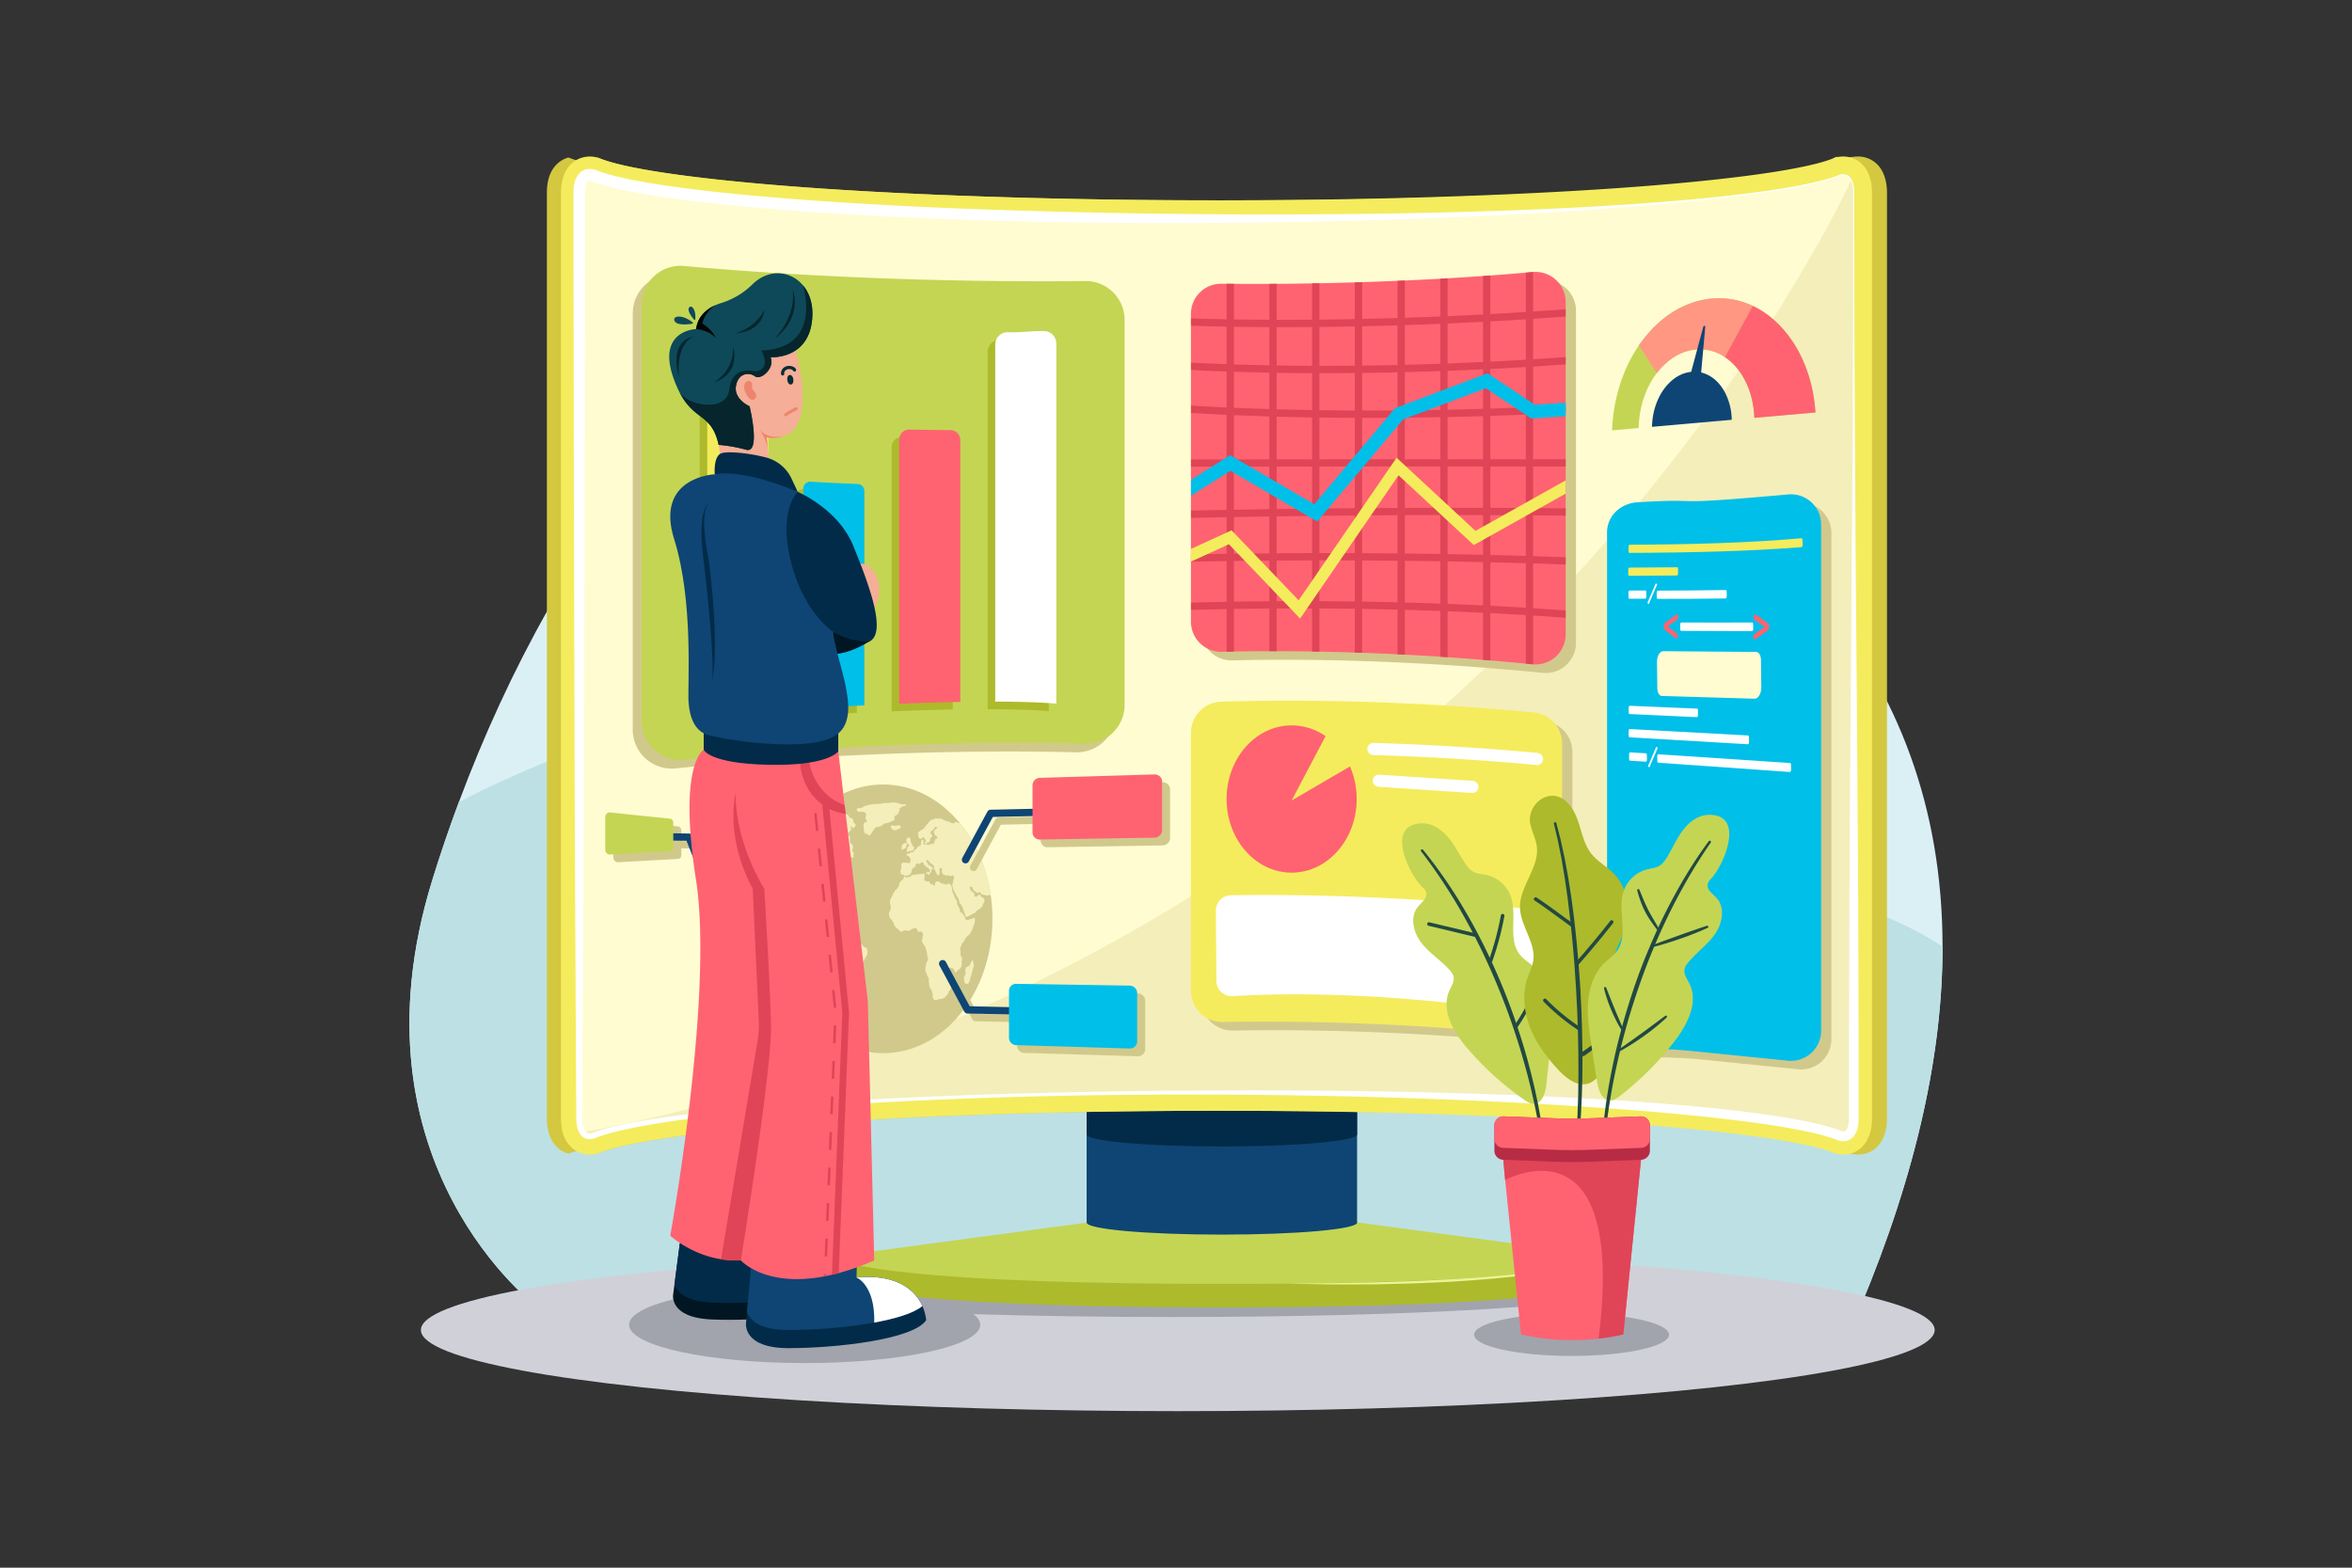 <svg xmlns="http://www.w3.org/2000/svg" viewBox="0 0 4680 3120"><rect x="0" y="0" width="4680" height="3120" fill="#333333" stroke="none"/><defs><style>.cls-1,.cls-18{fill:#fff;}.cls-1{opacity:0;}.cls-2{fill:#dbf0f5;}.cls-3{fill:#bde0e5;}.cls-4{fill:#d0d1d8;}.cls-5{fill:#a1a4ad;}.cls-6{fill:#adba2b;}.cls-7{fill:#c4d554;}.cls-8{fill:#ebf498;}.cls-9{fill:#0e4574;}.cls-10{fill:#022b49;}.cls-11{fill:#d3c840;}.cls-12{fill:#f4ec5d;}.cls-13{fill:#fffcd2;}.cls-14{fill:#f4eeba;}.cls-15{fill:#d1c98c;}.cls-16{fill:#00bfe9;}.cls-17{fill:#ff6371;}.cls-19{fill:#e04457;}.cls-20{fill:#001623;}.cls-21{fill:#f5ae97;}.cls-22{fill:#0e4959;}.cls-23{fill:#072c35;}.cls-24{fill:#06252c;}.cls-25{fill:#040507;}.cls-26{fill:#ed856e;}.cls-27{fill:#224942;}.cls-28{fill:#c7c365;}.cls-29{fill:#b72c44;}.cls-30{fill:#ff9783;}</style></defs><title>10</title><g id="_10" data-name="10"><rect class="cls-1" width="4680" height="3120"></rect><path class="cls-2" d="M3865.27,1883.94c.09,207.11-49.56,445.37-164.45,719.24,0,0-1558.12,181.32-2629.43,0,0,0-386.07-285.43-211.21-851.71,15.85-51.35,33.5-103.25,52.89-155.17C1107.3,1075.65,1475,552.53,1952.73,552.71,2396.43,552.87,3864.87,758.5,3865.27,1883.94Z"></path><path class="cls-3" d="M3865.27,1883.94c.09,207.11-49.56,445.37-164.45,719.24,0,0-1558.12,181.32-2629.43,0,0,0-386.07-285.43-211.21-851.71,15.85-51.35,33.5-103.25,52.89-155.17,217.1-112.66,454.77-185.77,697.95-212.23,206.56-22.47,427-9,603.28,100.9,120.52,75.16,210.66,189.08,312.57,288s227.65,187.86,369.67,190.58c168.83,3.22,314.07-114.07,476.25-161.13C3538.13,1754.47,3722.22,1789.24,3865.27,1883.94Z"></path><ellipse class="cls-4" cx="2343.56" cy="2646.97" rx="1506.05" ry="161.5"></ellipse><ellipse class="cls-5" cx="3127.09" cy="2656.26" rx="193.91" ry="42.33"></ellipse><path class="cls-5" d="M3205,2569c0-28.79-389.87-52.13-870.8-52.13-465.83,0-846.22,21.9-869.66,49.43-125,11.61-212.74,38.68-212.74,70.22,0,42.12,156.42,76.27,349.37,76.27s349.38-34.15,349.38-76.27c0-7.33-4.75-14.41-13.58-21.12,119.1,3.66,254.13,5.73,397.23,5.73C2815.09,2621.08,3205,2597.74,3205,2569Z"></path><path class="cls-6" d="M2863,2501.32l-159.6-21.45L2556,2388.15l-123.21,91.72-123.21-91.72-147.43,91.72-159.6,21.45H1655.42V2548s42.65,53.88,777.33,53.88S3210.07,2548,3210.07,2548v-46.65Z"></path><path class="cls-7" d="M2703.39,2433.22,2556,2341.5l-123.21,91.72-123.21-91.72-147.43,91.72-506.69,68.1s42.65,53.88,777.33,53.88,777.32-53.88,777.32-53.88Z"></path><path class="cls-8" d="M3210.07,2501.32c-1.54.71-3.14,1.3-4.72,1.93s-3.19,1.19-4.8,1.75l-4.83,1.68c-1.6.57-3.25,1-4.87,1.53-3.26,1-6.52,2-9.79,2.93l-9.88,2.61c-6.57,1.83-13.22,3.27-19.86,4.81l-10,2.28-10,2-10,2-5,1-2.51.49-2.52.42-20.15,3.37-10.09,1.68c-3.37.51-6.74.95-10.11,1.42l-20.25,2.81c-54,7.07-108.37,11.55-162.75,14.83-6.79.5-13.6.71-20.4,1l-20.41.91-20.4.91c-6.81.29-13.61.66-20.41.76l-40.84,1c-13.61.31-27.22.74-40.84.69l-40.84.16-20.42,0h-10.21l-10.21-.14-40.83-.72-20.42-.36-20.41-.46,20.42-.28,20.41-.19,40.82-.37,10.21-.06,10.2-.2,20.41-.43,40.81-.77c13.6-.15,27.19-.76,40.79-1.15l40.78-1.32c6.8-.17,13.6-.52,20.39-.84l20.38-1,20.37-1c6.8-.34,13.59-.58,20.37-1.08l40.72-2.59c13.58-.73,27.11-2.08,40.67-3.14l20.33-1.65,5.08-.42,5.07-.52,10.14-1,20.29-2.09,10.14-1,10.12-1.26,20.24-2.52c3.37-.43,6.75-.82,10.11-1.28l10.09-1.49,20.17-3c6.72-1,13.39-2.32,20.09-3.45l10.05-1.73,10-2c6.66-1.36,13.34-2.62,19.94-4.27l9.92-2.34c3.29-.85,6.56-1.78,9.84-2.66,1.64-.45,3.3-.84,4.92-1.36l4.87-1.5c1.63-.49,3.26-1,4.85-1.57S3208.5,2502,3210.07,2501.32Z"></path><path class="cls-9" d="M2700.36,2106.3v326.92c0,13.18-120.45,23.88-269,23.88s-269-10.7-269-23.88h-.18V2106.3Z"></path><path class="cls-10" d="M2700.36,2106.3v151.51c0,13.2-120.45,23.88-269,23.88s-269-10.68-269-23.88h-.18V2106.3Z"></path><path class="cls-11" d="M3754.71,384.2V2225.14c0,53.63-30.93,72.66-57.42,72.66a56.39,56.39,0,0,1-15-2c-.82-.22-1.51-.44-2.09-.63l-1.23-.41-1.22-.5c-54.35-22.3-209.36-43.83-425.29-59-225.09-15.87-509.94-24.6-802.1-24.6h-29.78c-292.16,0-577,8.73-802.1,24.6-215.94,15.21-370.94,36.74-425.3,59l-1.21.5-1.23.41c-.58.19-1.3.41-2.12.64a53.11,53.11,0,0,1-26.59-17.37c-10.77-12.91-16-30.34-16-53.28V384.2c0-43.78,20.61-64.51,42.6-70.64.82.23,1.53.45,2.12.64l1.23.4,1.2.5c54.36,22.3,209.36,43.83,425.3,59,225.09,15.87,509.94,24.6,802.1,24.6h29.78c292.05,0,576.84-8.73,801.89-24.59,214.51-15.1,369-36.45,424.35-58.6l4.58-2.29,1.78-.89h4.63a57.12,57.12,0,0,1,9.69-.83C3723.78,311.54,3754.71,330.57,3754.71,384.2Z"></path><path class="cls-11" d="M3696.85,2131.27c0-.14,0-1642.13,0-1660.69,0,1.54.34-3.84-.93-15.49-6.12-49.42-44-64.39-74.8-54.24-349.83,117.7-2207.44,20.49-2487-86.25-1.27-.41-1.2-.43-3.35-1.05a53.11,53.11,0,0,0-26.59,17.37c-10.77,12.91-16,30.35-16,53.28V2225.14c0,43.78,20.62,64.51,42.6,70.64.66-.18,2-.61,3.36-1,353.9-118,2199.41-200,2484.62-94.82l6.36,3.17h4.62C3662.42,2208.06,3696.45,2188.32,3696.85,2131.27Z"></path><path class="cls-12" d="M3724.92,384.2V2225.14c0,43.81-20.64,64.52-42.62,70.64a55.07,55.07,0,0,1-14.8,2,55.82,55.82,0,0,1-17.08-2.65l-1.24-.41-1.2-.5c-54.36-22.3-209.38-43.83-425.3-59-220.94-15.58-499.48-24.28-786-24.59h-16.09c-292.16,0-577,8.73-802.1,24.6-215.94,15.21-370.94,36.74-425.3,59l-1.21.5-1.23.41c-.58.19-1.3.41-2.12.64a57.17,57.17,0,0,1-15,2,53.08,53.08,0,0,1-41.42-19.38c-10.77-12.91-16-30.34-16-53.28V384.2c0-53.63,30.92-72.66,57.42-72.66a56.7,56.7,0,0,1,15,2c.82.23,1.53.45,2.12.64l1.23.4,1.2.5c54.36,22.3,209.36,43.83,425.3,59,225.09,15.87,509.94,24.6,802.1,24.6h16.09c286.41-.31,564.88-9,785.79-24.58,214.5-15.1,369-36.45,424.36-58.6l6.36-3.18h4.61a57.34,57.34,0,0,1,9.7-.83,54.88,54.88,0,0,1,13.69,1.72C3703.59,319,3724.92,339.67,3724.92,384.2Z"></path><path class="cls-13" d="M3688.58,384.2V2225.14c0,43.46-24.93,36.1-26.81,35.49-120.16-49.33-630.21-86.37-1241.18-86.37s-1121,37-1241.19,86.37c-1.26.41-12.87,3.85-20.39-7-3.71-5.34-6.42-14.13-6.42-28.48V384.2c0-43.46,24.93-36.1,26.81-35.48,120.16,49.32,630.21,86.37,1241.19,86.37,610.78,0,1120.7-37,1241.08-86.34l.09,0h0c1.35-.45,14.63-4.38,22,9.61C3686.61,363.8,3688.58,372,3688.58,384.2Z"></path><path class="cls-14" d="M3688.58,384.2V2225.14c0,43.46-24.93,36.1-26.81,35.49-120.16-49.33-630.21-86.37-1241.18-86.37s-1121,37-1241.19,86.37c-1.26.41-12.87,3.85-20.39-7C2908.16,1921.06,3619.49,494.52,3683.74,358.33,3686.61,363.8,3688.58,372,3688.58,384.2Z"></path><ellipse class="cls-15" cx="1757.21" cy="1828.64" rx="217.55" ry="267.43"></ellipse><path class="cls-14" d="M1904.44,1636.72c-1.39-1.37-3-1.18-4.43.24-.51.5-1,1-1.52,1.49-.31.3-.69.65-1.07.44-1.67-1-3.61-.72-5.23-1.68-3.09-1.83-6.43-2.43-9.7-3.41a25.43,25.43,0,0,1-4.58-1.89c-1.59-.82-3.05-2.08-4.84-2.34a36.64,36.64,0,0,0-6.89-.59h-5c-.58,0-1.27-.12-1.68.42-1.46,1.9-3.46,1.55-5.26,2-.5.12-1,0-1.49.42-2.62,2.56-5.38,4.93-7.53,8.16a8,8,0,0,1-.85,1,28.16,28.16,0,0,0-4.49,5.6,8.12,8.12,0,0,1-1.82,2.15,17.19,17.19,0,0,1-4.58,3.11c-1.45.58-2.42,2.14-3.83,2.78-3.18,1.44-3.06,1.32-2.86,6.08a19.12,19.12,0,0,0,.67,3.23c.16.69.35,1.38.46,2.08.31,2,1.36,3.25,3,3.37a4.55,4.55,0,0,0,3.66-1.3c.46-.43.9-.92,1.37-1.34a1.22,1.22,0,0,1,1.92,0c1.77,1.59,2.88,3.86,4.21,5.89a1.68,1.68,0,0,1-.46,2.42,18.44,18.44,0,0,0-1.61,1.34,1.58,1.58,0,0,0-.27,1.54c.15.63.55,1,1,.88,1.76-.43,3.65-.4,5.21-1.68a3.67,3.67,0,0,1,2.5-1.13c1,.06,1.4-.69,1.63-1.68a19.74,19.74,0,0,0,.77-4.67c0-1.18.3-2,1.3-2.34a3.83,3.83,0,0,0,1.2-.77c2-1.76,2.1-3.47.35-5.51-.24-.27-.49-.53-.74-.78-2-2-1.75-4.82.51-6.32l1.71-1.15a8.89,8.89,0,0,0,3.78-4.62,3.11,3.11,0,0,1,2.74-2.33,21.38,21.38,0,0,1,2.53.07.82.82,0,0,1,.83.5c.24.6-.19.85-.47,1.14a22.44,22.44,0,0,1-4,3.84,4.51,4.51,0,0,0-2.29,4.77c.42,3.45,1.45,6.25,4.47,7.24a2,2,0,0,1,.37.13,3.24,3.24,0,0,1,1.73,3.14c-.12,1.75-.67,2.76-2.08,3-1.87.3-2.72,1.6-3,3.7-.08.54-.16,1.09-.26,1.64-.58,3.1-2,4.71-4.3,4.39a8.39,8.39,0,0,0-1.93.21c-2.25.22-4.21,1.58-6.33,2.29-.58.2-1.09.51-1.55-.27-1.24-2.09-2.76-2.07-4.46-.88a1.63,1.63,0,0,1-2,.15c-1.7-1-2.18-1.91-1.59-4.17a12.34,12.34,0,0,0,.22-4.48c-.08-.85-.47-1.49-1.29-1.44-1.25.09-2.84,1.82-3.27,3.34a15.1,15.1,0,0,0-.4,5.6,2.35,2.35,0,0,1-1.23,2.64c-1,.49-1.87,1.15-2.84,1.57a7.5,7.5,0,0,0-3.7,3.39c-1.13,2.16-2.91,3.1-4.54,4.34a4.21,4.21,0,0,0-1.88,2.24c-.55,1.84-2.23,1.74-3.28,2.73-.59.55-1.23,0-1.84-.24-.9-.36-1.95-.51-2.46.64a3.21,3.21,0,0,1-3.45,2,6.3,6.3,0,0,0-2.69.52,1,1,0,0,0-.75,1c0,.86,1.08,2.7,1.84,2.76,2.62.19,3.93,2.51,5.26,4.77a5.62,5.62,0,0,1,.54,4.77,12.38,12.38,0,0,0-.49,2.55c-.23,2.1-.57,2.4-2.25,2.38a7.82,7.82,0,0,1-1.37-.08c-3.45-.67-7-.56-10.42-.9a1.37,1.37,0,0,0-1.12.29c-1.28,1.12-3.12,1.72-2.31,4.58.3,1.06-.47,2.35-.18,3.53a7.68,7.68,0,0,1-.33,4,33.77,33.77,0,0,1-1.29,3.22c-.21.56-.64,1.28-.22,1.78,1.09,1.3.87,2.92.89,4.49,0,1.22.52,1.72,1.46,1.72a4.49,4.49,0,0,0,1,0,4.42,4.42,0,0,1,4.29,1.63,2.94,2.94,0,0,0,3.62.89,4.42,4.42,0,0,1,3-.66c2.68.4,4.42-1.73,6.06-3.62.8-.92,1.15-2.58,2-3.74a1.54,1.54,0,0,0,0-1.14,2.52,2.52,0,0,1,.48-2.59,28.76,28.76,0,0,0,1.49-2.52,2.79,2.79,0,0,1,2.12-1.79c1.4-.26,2.36-1.62,3.37-2.72.71-.78.42-1.94.47-3,.1-1.86,1.1-3,2.76-2.81a21.16,21.16,0,0,1,2.84.73c.63.15,1.34.68,1.89.23,1.28-1.07,2.74-1.71,4-2.72,1.58-1.26,1.76-1.39,3.15,0a5.08,5.08,0,0,1,1.17,1.89,9.53,9.53,0,0,0,2.14,3.36,22.43,22.43,0,0,0,6.27,5.14c1.73.89,2.9,2.67,4.07,4.35a2.84,2.84,0,0,1-1.34,4.19,13.39,13.39,0,0,1-4.83.4c-.54,0-1.1.1-1.28.81a1.34,1.34,0,0,0,.73,1.5c1.41,1,2.92,1.72,4.32,2.76.89.66,1.74.06,1.74-1.27a2.45,2.45,0,0,1,1.7-2.72c1.38-.49,1.64-2.08,2.2-3.4a3.14,3.14,0,0,0-.19-2.68c-.42-1,.07-1.65,1-1.6.65,0,1,.65,1.56.92.69.36,1.12,0,1.15-1a2.54,2.54,0,0,0-1.12-2.11c-1.38-1.19-2.83-2.25-4.2-3.45a6.16,6.16,0,0,0-2-1.26,5.07,5.07,0,0,1-3.3-3.06,7.28,7.28,0,0,0-2-3.14,4.25,4.25,0,0,1-.79-1.06,3.32,3.32,0,0,1,.22-3.12c.64-.69,1.46-1,2.13-.33,1.22,1.27,2.74,2.12,3.61,4a4.34,4.34,0,0,0,2.81,2.37,3.47,3.47,0,0,1,2,1.41,5.34,5.34,0,0,0,1.39,1.3c2.19,1.4,3.1,3.71,3.15,6.65a3.54,3.54,0,0,0,.3,2.07c1.47,2.13,2.1,5,3.82,6.89a3.64,3.64,0,0,1,.88,2.34c0,2.38,1.35,2.85,2.78,3.25,1.15.33,1.49.08,1.9-1.28.9-3,1.85-5.94.61-9.13a1.78,1.78,0,0,1-.07-.47c-.12-1.41,1-3.62,1.9-3.77a3.23,3.23,0,0,1,3.51,3.11,27.49,27.49,0,0,1,.06,2.87,10.33,10.33,0,0,0,1.32,5.42c.75,1.37,1.72,2.56,3.31,2.49a6.62,6.62,0,0,1,3.52,1.25c.94.54,1.71.76,2.49-.15a1.43,1.43,0,0,1,1.79-.34,14,14,0,0,1,2.74,1.18,3,3,0,0,0,3.85-.2,3.88,3.88,0,0,1,1.4-.8,2.28,2.28,0,0,1,2.87,2c.15,1.81.44,3.75-.11,5.46a34.94,34.94,0,0,0-1.27,5,20.35,20.35,0,0,1-1,4.1,7.74,7.74,0,0,0-.29,4.85,61.07,61.07,0,0,0,2,6,40.78,40.78,0,0,0,4.38,9.25,14.73,14.73,0,0,1,1.9,4.16,4,4,0,0,0,1.26,2.06,11,11,0,0,1,2.65,4.06,19.93,19.93,0,0,1,1.14,5.05c.39,2.28,1.11,4.22,2.91,5.36a4.15,4.15,0,0,1,1.3,1.42,44.92,44.92,0,0,1,4.31,9.76c1.07,3.78,2.72,7.19,3.83,10.92a5,5,0,0,0,2.42,3c1,.58,1.71-.29,2.48-.85a3.32,3.32,0,0,1,.55-.22,61.7,61.7,0,0,0,10.31-5.44,5.91,5.91,0,0,1,2-.72,4.8,4.8,0,0,0,3.42-2.86,5.07,5.07,0,0,1,1.94-2.3,51.78,51.78,0,0,0,6.4-4.33c2.31-2,4.72-3.64,5.33-7.41a6.67,6.67,0,0,1,.89-2.11,22.54,22.54,0,0,0,2.41-5.71,2.68,2.68,0,0,0-.17-2.25c-.73-1.11-1.43-2.27-2.18-3.36-.56-.82-1.24-1.48-2.18-1.31-1.16.22-1.82-.52-2.38-1.62-.27-.54-.63-1-.92-1.54-1.61-2.94-3.33-3.08-5-.33a3.84,3.84,0,0,1-2,1.86,10.28,10.28,0,0,1-4.65.08c-.55-.08-1-.5-.79-1.33.78-3.86-1-6-3.46-7.57a13,13,0,0,1-5.37-7.5c-.57-1.93.74-3.65,2.38-3.37,2.3.39,3.18,2.5,3.85,4.8.31,1.07.47,2.35,1.33,2.8,2.31,1.22,4.13,3.5,6.68,4.31,1.32.41,2.45.78,3.72.11a14.68,14.68,0,0,0,1.42-.73c1-.66,1.29-.49,1.83.74a6.86,6.86,0,0,1,.36,1.11,2.9,2.9,0,0,0,2.36,2.46c1.67.33,3.3.87,5,1.23a20.86,20.86,0,0,0,10.41.18,13,13,0,0,1,2.23-.4c-8.16-55.74-30.37-105.47-62-143.48l-.76.22A3.82,3.82,0,0,1,1904.44,1636.72Z"></path><path class="cls-14" d="M1938.33,1826.7c-1.58,1.19-3.37,1.09-5,1.63-2.75.87-5.37,2.26-8.19,2.83a3.8,3.8,0,0,1-4.51-3.57,7.49,7.49,0,0,0-1.83-4.55,44.71,44.71,0,0,1-2.83-3.94,5,5,0,0,0-2.49-2.4c-2.34-.94-3.71-2.93-3.86-6.16a9.22,9.22,0,0,0-1.86-5.16,15.7,15.7,0,0,1-3.31-8.64,12.58,12.58,0,0,0-2.22-6.52,22.42,22.42,0,0,1-3.69-7.22c-.29-1.06-.8-2-1.09-3.06-.81-2.83-2.89-5-2.59-8.49.17-2-.82-4.13-1.13-6.24-.48-3.23-2.48-4.76-4.51-6.17-1.64-1.14-3.29-.5-4.72.83a2.08,2.08,0,0,1-2.88.33,8,8,0,0,0-2.42-.85c-2.51-.72-5.1-1.09-7.48-2.49-1.09-.64-2.25-.91-3.27-1.92a3.71,3.71,0,0,0-3.74-.74,8.41,8.41,0,0,1-1.5.46c-1.26.1-1.83,1.38-2.54,2.38s-.26,1.75,0,2.69c.4,1.5-.22,2.46-1.51,2.58a2.35,2.35,0,0,1-1.94-.92,5.9,5.9,0,0,0-4.27-2,2.4,2.4,0,0,1-2.49-2.16,3.66,3.66,0,0,0-3.39-3,6.62,6.62,0,0,0-2.13,0c-1.74.26-3.2-.64-4.58-1.67s-1.81-2.93-1-4.85a4.89,4.89,0,0,0,.47-2.28,18.79,18.79,0,0,1,.1-3.82,2.23,2.23,0,0,0-1.46-2.68,4.17,4.17,0,0,0-3.07.16,4.38,4.38,0,0,1-2.44.43c-1.85,0-3.78-.63-5.49.86a1,1,0,0,1-1.3,0,4.46,4.46,0,0,0-3.42-.19c-2.16.48-4.27,1.32-6.52,1.16a3.38,3.38,0,0,0-2.88,1.75,3.06,3.06,0,0,1-1.22,1.1,21.53,21.53,0,0,1-7.18,1.86,3.61,3.61,0,0,1-3.48-1c-.9-.93-2.15-.34-2.8,1a13.91,13.91,0,0,0-1.18,2.46,5.45,5.45,0,0,1-2.49,3.14,13.34,13.34,0,0,0-5.64,8.34,17.6,17.6,0,0,1-2.53,6.13c-1.34,2-2.5,4.29-4.78,5a2.73,2.73,0,0,0-1.62,1.9c-.41,1.15-.88,2.64-1.67,3.14-1.63,1-2.09,2.67-2.47,4.55a8.11,8.11,0,0,1-.63,1.75c-1.23,2.69-2.77,5.12-3.86,8a12.15,12.15,0,0,0-.59,8.62c1,3.08,1.81,6.29.82,9.68a9.79,9.79,0,0,0-.23,1.65,5.65,5.65,0,0,1-1.34,3.08,7.3,7.3,0,0,0-1.65,4.93,20.1,20.1,0,0,0,2.88,9.72c.49.9,1.37,1.15,2,1.83,1.14,1.22,1.84,2.89,2.94,4.12a6.59,6.59,0,0,1,1.58,3,18.06,18.06,0,0,0,6.61,10.52,41.93,41.93,0,0,1,5.31,4.79c1.69,1.81,3.48,2.32,5.52.89a7.07,7.07,0,0,1,1.64-.79c2.09-.78,4.11-1.53,6.42-.64,1.44.56,3,1.34,4.72.41,2.06-1.13,4.22-2.09,6.24-3.27a11.72,11.72,0,0,1,6.17-1.62c2.53,0,4,1.29,4.82,4.21.78,2.75,1.34,3.16,3.75,2.68a6.36,6.36,0,0,1,5.07.94c2,1.41,2.35,2.31,2,5.23-.2,1.5-.88,2.87-.81,4.41a15.65,15.65,0,0,1-.88,5.83,3.34,3.34,0,0,0-.19,2.31,17.7,17.7,0,0,0,1.47,3.63c1.37,2,2.63,4.15,4,6.16a11.85,11.85,0,0,1,2.22,5.71,10.74,10.74,0,0,0,1.26,4,8.9,8.9,0,0,1,1.08,4.53,21.37,21.37,0,0,0,1.36,8.12c1.07,3.06.9,5.91-1.18,8.32a6.91,6.91,0,0,0-1.53,3.77c-.29,2.36-1,4.6-1.51,6.9a45.54,45.54,0,0,0-.58,6.85,4,4,0,0,0,.71,2.2,28.69,28.69,0,0,1,2,4.91c.79,2.26,1.35,4.7,2.79,6.53a8.05,8.05,0,0,1,1.44,5.72,13.42,13.42,0,0,0,.15,4.52,20.63,20.63,0,0,1,.64,4.7c.11,2.52.49,5.23,1.91,6.9a20,20,0,0,1,4.36,10.29.62.62,0,0,0,.07.23,10.2,10.2,0,0,1,.68,5.18c-.46,1.63.69,3.46.93,5.48a1.21,1.21,0,0,0,.37.8c1.32.8,2.54,2,4.14,1.73,2.49-.47,5-.38,7.43-1.6a1.85,1.85,0,0,1,1-.19,17.62,17.62,0,0,0,7.19-1.67,12.52,12.52,0,0,0,5.82-4.89,14.8,14.8,0,0,1,1.86-2.44,12.08,12.08,0,0,0,2.71-4.31,13,13,0,0,1,2.67-4.38,10.45,10.45,0,0,0,2.55-4.94,16.82,16.82,0,0,0,.61-2.52,8.24,8.24,0,0,1,4-6.56,4.5,4.5,0,0,0,2-2.52c.93-3.17,1.63-6.39.6-9.77a14,14,0,0,1-.41-1.84,7.31,7.31,0,0,1,2.23-6.91,10.48,10.48,0,0,0,2-2.55,5.47,5.47,0,0,1,2.25-2.18,15,15,0,0,0,5.8-5.11,11.25,11.25,0,0,0,2.08-7.68,26.6,26.6,0,0,1,.16-6.66c.37-2.49.4-5-1-7.31a9.81,9.81,0,0,1-1.61-5.29,43.36,43.36,0,0,0-.84-9.47,5.09,5.09,0,0,1,.55-3.64,11.33,11.33,0,0,0,1-2.32c1.06-3.1,2.15-6.15,4.44-8.25a6.83,6.83,0,0,0,1-1.46c1.2-2,2.3-4.07,3.59-6,1.16-1.7,2.27-3.6,3.94-4.57,4-2.33,6.47-6.39,8.43-10.9,2.19-5.06,4-10.37,5.94-15.59.18-.49.17-1.09.31-1.62.57-2.18-.14-4.44.29-6.65C1940,1827.34,1939,1826.23,1938.33,1826.7Z"></path><path class="cls-14" d="M1547.26,1778.93a3,3,0,0,0,1.12,2.83,13.17,13.17,0,0,1,3.52,5.33,31.8,31.8,0,0,0,1.7,3.75,6.37,6.37,0,0,1,.3,5.45c-1,2.89-.2,5.69,2.14,7.09.23.14.53.24.66.47a7.07,7.07,0,0,0,4.29,3.46,1.85,1.85,0,0,1,.77.71,8.41,8.41,0,0,0,3.22,2.61c2.46,1.25,4.94,2.46,7.42,3.65a4.11,4.11,0,0,0,3.43.11c.62-.25,1.27-.38,1.87-.67a2.12,2.12,0,0,1,2.4.47,6.51,6.51,0,0,1,1.59,1.74c2.91,5.2,7.32,7,12.08,8a3.87,3.87,0,0,1,2.68,2.19,13.9,13.9,0,0,1,1.57,4.57c.28,2.53,1.21,4.42,3.34,5.36a5.12,5.12,0,0,1,2.9,3,2.85,2.85,0,0,0,2.47,2,4,4,0,0,1,3.2,1.94c.57.89,1.43.66,2.18.43s.79-1,.75-1.74a3,3,0,0,1,.39-1.79,2.25,2.25,0,0,0,.12-2.25c-.43-.73-1.23-.56-1.81-.36-1.64.58-2.92-.09-4.11-1.37-.39-.43-.76-.87-1.17-1.26a5.79,5.79,0,0,1-1.41-6c.89-2.94.66-6.19,1.94-9a7.15,7.15,0,0,0,.11-3.07,1.69,1.69,0,0,0-.62-1.15,6.85,6.85,0,0,0-6.55-2.09,12.28,12.28,0,0,1-2.71,0c-.76,0-1.18-.49-1.41-1.35a6.11,6.11,0,0,1,.53-4.76,25.75,25.75,0,0,0,2.12-5.09c.69-2.09.44-4.54,1.9-6.38.64-.8,0-1.9-1.07-2.16-2.59-.64-5,.21-7.37,1.31a2.12,2.12,0,0,0-1.21,2,17.48,17.48,0,0,1-1.24,4.76c-.71,1.91-1.49,2.55-3.2,2.35a12.65,12.65,0,0,0-4.07.12c-2.44.5-4.86-1.59-6-4.33-1.36-3.12-1.16-6.44-1.37-9.74a9.76,9.76,0,0,1,.14-1.41,29.59,29.59,0,0,1,2.15-8.15,10.28,10.28,0,0,0,.81-4.13,4.7,4.7,0,0,1,1.48-4,20.92,20.92,0,0,1,3.9-3.1,20.47,20.47,0,0,0,4-2.48,3.24,3.24,0,0,1,3.68-.43c2.26,1,4.7.94,7,1.37.63.11.9-.4,1.21-.95a4.11,4.11,0,0,1,2.24-2.18c1.2-.33,2.39-.72,3.6-1a2.28,2.28,0,0,1,2.86,1.41,1.62,1.62,0,0,0,2.06,1.17c2.23-.37,3.41,1.14,3.12,3.89a10.28,10.28,0,0,0,.11,3.08,22.21,22.21,0,0,0,2.36,7c.87,1.55,1.45,1.77,2.57.5a7.93,7.93,0,0,0,1.9-5.07,30.42,30.42,0,0,0-1-7.29c-.94-4.78.18-8.72,3.31-11.62a50.75,50.75,0,0,1,8.19-6.34c1.65-1,3.29-1.8,4.33-4a17.58,17.58,0,0,0,1.76-4.17,15.33,15.33,0,0,1,2.65-6c1.46-2.12,3-4.18,4.52-6.24,1.69-2.28,3.56-3.86,6.06-4.24a11.54,11.54,0,0,0,3.3-1.41,1.89,1.89,0,0,0,1.07-2,3.84,3.84,0,0,1,1.22-3.08c1.11-1.3,2.68-1.67,3.81-2.67,1.55-1.37,3.06-1,4.62-1.07.81,0,1.39.4,1.74,1.51.46,1.43,1.34,1.59,2.3.6.6-.62,1.11-1.35,1.67-2,.42-.51.85-1.11,1.48-1,1.93.23,3.61-1.23,5.52-1.14a3.33,3.33,0,0,0,1.32-.35,1.65,1.65,0,0,0,.5-2.63,1.88,1.88,0,0,0-1.21-.69,21.25,21.25,0,0,1-2.1-.47c-2-.5-2.85-2.07-2.35-4.51a5.78,5.78,0,0,1,1.33-2.88,4.22,4.22,0,0,0,1.13-4,1.41,1.41,0,0,1,.89-1.8,7,7,0,0,1,4.6-.61,9.57,9.57,0,0,0,5.55-.32c1-.41,1.73.79,1.29,2a6.86,6.86,0,0,1-1.54,2.45,7.67,7.67,0,0,0-1.53,3.27c-.28,1-.19,1.49.72,1.69a7.22,7.22,0,0,0,3.66.18,3.82,3.82,0,0,1,3.76.55,8.62,8.62,0,0,0,3.68,1.44c1.79.48,3.07-1.5,2.41-3.65a5.57,5.57,0,0,1,0-3.92c.81-2,.78-2.06-.87-2.86-1.39-.68-1.67-1.48-1.59-3.27.11-2.44,1.2-4.51,1.46-6.9.15-1.44.08-2.49-.9-3.34a1.69,1.69,0,0,1-.81-1.51,1.86,1.86,0,0,0-1.53-2.1c-2.18-.67-2.75-2.66-2.83-5.06,0-1.43,0-2.87,0-4.31a12,12,0,0,0-1.93-6.62c-1-1.47-1.32-1.55-2.55-.39a55.18,55.18,0,0,1-4.82,4,2.31,2.31,0,0,1-3.25-.25c-.83-.88-.92-1.8-.34-3.48.13-.37.29-.71.42-1.08.53-1.46.47-2.1-.58-2.8a10.93,10.93,0,0,1-2.33-2.46c-.7-.9-1.44-1.94-2.52-2.11a43.18,43.18,0,0,0-6.2-.57,2.53,2.53,0,0,0-2,.87c-1.31,1.52-1.81,3.69-2.76,5.5a4.54,4.54,0,0,1-3,5.1,2.81,2.81,0,0,0-.55.27c-1,.71-1.1,1.32-.4,2.47,1.15,1.9,1.16,2.44.15,4.45A9.45,9.45,0,0,1,1656,1676c-1.73,1.35-3.74,1.79-5.53,2.92a2.34,2.34,0,0,0-1.39,2.31c.1,2-1,3.58-1,5.56a2.31,2.31,0,0,1-1.24,1.74c-.51.34-1,.66-1.56,1-1.31.78-2,.51-2.61-1.12a4.66,4.66,0,0,1,.12-3.88c.82-1.53,1.25-3.33,2.27-4.73a.89.89,0,0,0-.35-1.48,8.1,8.1,0,0,0-3.24-.73,8.12,8.12,0,0,1-5.92-3.22,10.11,10.11,0,0,0-4.81-3.3,2.35,2.35,0,0,1-1.69-2.25,7.24,7.24,0,0,0-.57-2.76c-.75-1.24-.29-2.23.37-3.21a17.64,17.64,0,0,1,2.87-2.86c2.65-2.52,5.53-4.47,8.92-5a7.26,7.26,0,0,0,4.21-2.75,4,4,0,0,1,2.8-1.45,5.27,5.27,0,0,1,4.68,1.81,1.3,1.3,0,0,0,1.94.23l2.94-1.87a1.53,1.53,0,0,1,2,.08,2.87,2.87,0,0,0,2,.8,1.38,1.38,0,0,0,.87-2.4,4.72,4.72,0,0,1-1.26-2.61c-.42-1.9-.14-2.55,1.45-2.67a4.69,4.69,0,0,0,2.84-1.36c1.44-1.3,3.16-2.19,4-4.4a5.58,5.58,0,0,1,1.08-1.36,8,8,0,0,0,1.34-2,2.43,2.43,0,0,1,2.9-1.76,14.09,14.09,0,0,0,2.9.12,3.77,3.77,0,0,1,3.6,1.88,5.75,5.75,0,0,0,2,2.14c1.25.79,1.32,1.8.26,3a11.39,11.39,0,0,1-2.71,2.31c-.58.34-1.26.65-1.45,1.5-.33,1.49-1.29,1.64-2.27,1.79a6.24,6.24,0,0,1-3.25-.54c-1.7-.65-3.49.49-4,2.5-.24.85-.06,1.41.74,1.5,2.12.24,4.24.86,6.38.23a1.5,1.5,0,0,1,1.84.91,7.16,7.16,0,0,1,.8,1.91,3.84,3.84,0,0,0,2.39,2.87c1.28.58,2.56,1.16,3.83,1.78a2.57,2.57,0,0,0,3.24-.54,48.26,48.26,0,0,1,3.56-3.31c1.67-1.27,2-3.25,1.06-5.41-.3-.71-.61-1.41-.87-2.14-.19-.53-.28-1.13.2-1.5s.86-.09,1.26.26a22,22,0,0,1,1.79,2.52c1,1.25,1.94,1.33,3.09.24.87-.83,1.73-1.68,2.58-2.54,1.22-1.21,1.36-1.91.82-3.74a3.78,3.78,0,0,0-1.56-2.33,5.5,5.5,0,0,1-2.86-5.64,3.67,3.67,0,0,0-1.21-3.08,8.63,8.63,0,0,0-4.39-2.42,4.92,4.92,0,0,1-3.68-3.81,2.78,2.78,0,0,0-2.1-2.17,18.55,18.55,0,0,0-7.94-.36,41.24,41.24,0,0,1-5.41.44,32.59,32.59,0,0,0-3.7,0,5.73,5.73,0,0,0-3.53,1.14c-1.25,1.15-2.5,2.3-3.69,3.54-1.52,1.57-1.66,2.29-1,4.59a2.2,2.2,0,0,1,.18,1.59,2.84,2.84,0,0,1-2.29,2c-1,.1-2,.1-2.57-1.17a14.05,14.05,0,0,1-1.25-4.49c-.15-1.46-1-2.38-1.93-2.08a12,12,0,0,0-4.49,2.19c-1.43,1.29-2.94,2.57-2.23,5.43.41,1.63,0,1.91-1.2,2.81-.92.7-1.77.35-2.62.12a6.09,6.09,0,0,0-4.21,0,6.81,6.81,0,0,1-3,.66,17.79,17.79,0,0,0-3.48.3,4,4,0,0,1-4.49-1.5,3.1,3.1,0,0,0-3.25-1.13c-2,.49-4.11.71-6.11,1.39-3.13,1.07-6.26,1.64-9.06-1.23a2.64,2.64,0,0,0-2-.76c-30.85,36.14-53.05,83.31-62.47,136.37,1.12,1.93,1.36,4.44,2.5,6.38A2.32,2.32,0,0,1,1547.26,1778.93Z"></path><path class="cls-14" d="M1545.56,1787.85a3.37,3.37,0,0,0-.5-2.9,13,13,0,0,1-1.51-3.77c-.12-.41-.2-.84-.28-1.27q-.49,3.33-.93,6.69c.43.57.84,1.17,1.26,1.77C1544.26,1789.33,1545.22,1789.05,1545.56,1787.85Z"></path><path class="cls-14" d="M1722,1885.84a6.64,6.64,0,0,1-4.45-3.14,11.07,11.07,0,0,0-1.53-1.85c-1.6-1.51-3.24-3-5.48-2.37-2.92.62-5.41-1.16-7.69-2.79-3.79-2.72-7.91-4.4-11.87-6.55a5.94,5.94,0,0,1-3.18-4.38,5.6,5.6,0,0,0-.6-2.24,12.25,12.25,0,0,1-1.91-5.41c-.23-1.38-.49-2.94-1.55-3.75a13.92,13.92,0,0,1-2.72-3,2.19,2.19,0,0,0-1.09-1c-2.13-.62-4.14-1.81-6.44-1.56-3.06.35-5.18-1.64-6.65-4.71-.86-1.79-1.86-3.24-3.53-3.86a3.63,3.63,0,0,1-2-2.76c-.24-.9.27-1.69.42-2.53s.46-2-.5-2.5-1.82-1.07-2.81-.7a9.57,9.57,0,0,1-3.47.42,3,3,0,0,0-2.35.87,2.58,2.58,0,0,1-3.64.33,6.22,6.22,0,0,0-3.13-1.11,5.61,5.61,0,0,1-3.2-1.61,26,26,0,0,0-4.41-2.93,10.35,10.35,0,0,0-3.77-.93,1.32,1.32,0,0,0-1.41.56,8,8,0,0,1-4.77,2.87,5.82,5.82,0,0,0-4.69,4.92,4.2,4.2,0,0,1-4.76,3.31,6.11,6.11,0,0,0-2.13-.09.69.69,0,0,0-.72.66c0,1-.51,2.11.53,2.74a1.17,1.17,0,0,1,.54,1.15,4.74,4.74,0,0,0,.75,2.43,13.28,13.28,0,0,1,1.23,7.58c-.21,2.29-.37,4.56-1.47,6.61a23.69,23.69,0,0,1-2.32,2.86c-.88,1.19-1.32,2.83-2.37,3.75-2,1.74-2.58,4.36-3.06,7a8.6,8.6,0,0,0,.32,5.17,5.22,5.22,0,0,1-.65,6,3.74,3.74,0,0,0-.85,2.59c.21,2.91.68,5.67,2.86,7.5,1.87,1.57,2.75,4,3.32,6.55a8.88,8.88,0,0,0,1.62,3.75,27.58,27.58,0,0,1,3.92,7.11c.89,2.17,1.93,4.27,2.68,6.57.86,2.63,2.81,4.51,4.43,6.56.13.15.36.17.54.26,1.38.71,2.78,1.36,4.13,2.13a23.08,23.08,0,0,1,6.55,6.28,6.22,6.22,0,0,1,.77,2.17c1,3.79.83,7.74,1,11.61.23,5.57.37,11.14.85,16.69a10.94,10.94,0,0,1-.06,2.86,27.9,27.9,0,0,0,0,7.36c.24,3,1.25,5.66,1.65,8.57a28.66,28.66,0,0,1,.05,9c-.43,2.39-.5,4.88-.71,7.33a3.26,3.26,0,0,0,.17,1.64c1.32,3,1.74,6.3,2.23,9.6a14.83,14.83,0,0,0,2.29,6.46c2.24,3.18,3.15,7.08,3.47,11.21a8.35,8.35,0,0,0,.9,3.37,10.49,10.49,0,0,1,1.07,3.8,16.15,16.15,0,0,0,1.91,6.93c.23.36.31.87.51,1.27,1.57,3.18,2.59,6.8,4.83,9.45,1.47,1.75,3,3.26,5.32,2.17,1.72-.79,4.14.84,4.6,3.1a2.09,2.09,0,0,0,2.07,2,7,7,0,0,1,2.5.39,9.5,9.5,0,0,0,4.61.67c.78,0,1.49-.13,1.62-1.23s-.57-1.53-1.18-2a1.25,1.25,0,0,0-.76-.18,4.86,4.86,0,0,1-2.78-1c-1.74-1.2-3.65-2.28-4.46-4.74a8.79,8.79,0,0,0-2-3.38c-2.34-2.57-1.93-3.49-1-5.76a2.14,2.14,0,0,0,.25-.89c-.17-1.78.81-2.73,1.68-3.83,1.57-2,1.22-4.09-.84-5.33a4.45,4.45,0,0,1-1.38-5.76,5.53,5.53,0,0,0,.77-4.26,2.44,2.44,0,0,1,.56-2.18,7.27,7.27,0,0,0,1.35-3.63,9.41,9.41,0,0,1,1.27-3.71,9.39,9.39,0,0,0,1.3-3.69,4.3,4.3,0,0,1,2.43-3.46c.47-.25,1-.37,1.47-.6,2.28-1,4.27-2.38,4.38-5.87a3.69,3.69,0,0,1,.23-.91c.75-2.55,1.49-5.06,3.42-6.77a8.88,8.88,0,0,0,2.4-3.41c.78-2,1.49-4.08,2.18-6.14.63-1.91,1-4,2.51-5.26s1.16-3.86,2.42-5.32c.28-.33.54-.69.84-1a3.78,3.78,0,0,0,1-2.73,15.15,15.15,0,0,0-.29-3.79c-1.2-5-.51-7,3.14-9.75a7.7,7.7,0,0,1,2-1,5.53,5.53,0,0,0,1.78-.93,7.44,7.44,0,0,1,4.71-1.92c1.52-.07,3.32,0,4-2.51.06-.25.37-.44.59-.6a2.53,2.53,0,0,0,1-2.43,6.08,6.08,0,0,1,.9-3.56,8.72,8.72,0,0,0,1.42-4.63,7.86,7.86,0,0,1,.88-4.75,3.72,3.72,0,0,0,.25-1.86,11.63,11.63,0,0,1,.11-2.38,10,10,0,0,0-.15-4.9c-.63-2.73-.75-5.6.84-8,2.18-3.26,3.43-7.31,5.93-10.28a2.55,2.55,0,0,0,.36-.56,19.36,19.36,0,0,0,1.56-14C1724.72,1887.39,1723.78,1886.11,1722,1885.84Z"></path><path class="cls-14" d="M1776.78,1633.5c3-.75,4-2.72,3.25-6.41-.43-2.24-.07-2.94,1.65-3.73a11.57,11.57,0,0,0,6.7-7.66,4.14,4.14,0,0,1,.66-1.7,4.93,4.93,0,0,0,1-3.71,2.48,2.48,0,0,1,1.1-2.58c2.11-1,4-2.63,6.29-3.12a13.89,13.89,0,0,0,5.22-1.74c.36-.25.69-.49.6-1.08s-.42-.58-.72-.69a8.82,8.82,0,0,0-3.68-.29,15.8,15.8,0,0,1-6.93-.82,51.73,51.73,0,0,0-7.55-2.17,27.93,27.93,0,0,0-12.57-.13,14,14,0,0,1-5,.46,22.51,22.51,0,0,0-7.18.17,68.88,68.88,0,0,1-12.35,1.64c-1.1,0-2.18.58-3.29.32-4.18-1-8.21,1.21-12.36.86a1.39,1.39,0,0,0-.75.22,12.65,12.65,0,0,1-4.13,1.26c-2.4.31-4.58,1.74-7,1.87a1.58,1.58,0,0,0-1.67,1c-.35,1.09-1.16,1.23-1.86,1.53-2.11.89-4.34.79-6.52,1.11a30.05,30.05,0,0,0-3.82.86c-.87.25-1.13.89-1.14,1.89a5.22,5.22,0,0,0,2.6,4.36,5.81,5.81,0,0,0,4,.49c2.82-.73,5.54-.08,8.29.51,2.22.48,3.65,2.5,3.79,5.27a7.78,7.78,0,0,1-.72,3.9,4.39,4.39,0,0,0,0,4.08,29.21,29.21,0,0,0,1.77,3.7c1,1.5.71,2.32-.92,2.67-3.46.74-5.26,3.32-5.25,7.64-.22,1.79.55,3.62.39,5.56a13.6,13.6,0,0,0,.86,5.81c.42,1.15,1,2.26,1.43,3.38.69,1.63.9,1.79,2.46,1.36a3.07,3.07,0,0,1,3.5,1.37c2.25,3,3.51,1.92,4.89.13s2.8-3.09,3.6-5.28a3.26,3.26,0,0,1,1-1.44,10.76,10.76,0,0,0,3.19-4.4c1.09-2.44,2.64-3.9,5.1-4a28,28,0,0,0,4.21-.64,16.63,16.63,0,0,0,8.27-4.51c1-1,2-2,3.25-2,2.43-.06,4.72-1,7.1-1.4a14.78,14.78,0,0,0,5-1.93A17.19,17.19,0,0,1,1776.78,1633.5Z"></path><path class="cls-14" d="M1937,1916.44a20.44,20.44,0,0,0-1.4-4.7c-.43-1.11-1.08-1.18-1.63-.2a40.76,40.76,0,0,0-2.64,5.29c-1.4,3.76-3.31,6.61-6.83,7.4-.85.2-1.88.39-2.31,1.55-.66,1.79-1.75,3.46-1.48,5.58a33.66,33.66,0,0,0,.33,3.55c.7,3-.34,5.38-1.58,7.58a7.75,7.75,0,0,0-1.22,4.88,27.48,27.48,0,0,0,.77,6.58c.48,2.49,2.85,4.72,4.57,4.3a18.28,18.28,0,0,0,3.47-1.46,1.89,1.89,0,0,0,.84-.94,33,33,0,0,0,1.73-4.8c.78-3.8,2.05-7.38,3.14-11,.92-3.06,2.16-6,2.51-9.26a14.54,14.54,0,0,1,1.48-5.09,8.59,8.59,0,0,0,.72-6.17C1937.22,1918.5,1937.12,1917.46,1937,1916.44Z"></path><path class="cls-14" d="M1804.85,1678a10.22,10.22,0,0,0,2.84,2.44,3.29,3.29,0,0,1,1.46,2.88c0,1.27-1,1.17-1.78,1.34a2,2,0,0,0-1.63,2c0,.55-.19,1.08-.24,1.63a46.54,46.54,0,0,1-1.17,5.29c-.35,1.63.39,2.42,1.72,2a1.71,1.71,0,0,0,.53-.29c2-1.72,4.26-1.74,6.52-1.87a8.86,8.86,0,0,0,3.52-1.22,1.37,1.37,0,0,0,.85-1.2,3,3,0,0,1,1-2c1.32-1.67,1.22-2.81-.53-3.49a3,3,0,0,1-1.92-2.61,4.25,4.25,0,0,0-1.48-2.93,2.09,2.09,0,0,1-.63-.87c-.94-2.42-2.13-4.65-1.93-7.61a4.15,4.15,0,0,0-4.12-4.54c-1.28-.35-2.37.42-3.3,2.07a6.7,6.7,0,0,0-1.2,4.72A8.59,8.59,0,0,0,1804.85,1678Z"></path><path class="cls-14" d="M1787.9,1642.55c-1,.15-1.92.12-2.89.32-2.47.5-5,1.22-7.45.08-1.94-.89-3.37.07-4.76,1.55a1.22,1.22,0,0,0,0,2,6.11,6.11,0,0,1,1.6,2.9,2.47,2.47,0,0,0,2.1,2.1c1.67.18,3.37.15,5,1a1.39,1.39,0,0,0,.51,0,3,3,0,0,0,.81-.31,29,29,0,0,1,7.43-3.33,3.9,3.9,0,0,0,1.85-1.64,1.69,1.69,0,0,0,0-2.14C1790.92,1643.61,1789.77,1642.26,1787.9,1642.55Z"></path><path class="cls-14" d="M1617.67,1793.85a16.26,16.26,0,0,0,3.61,3.21,2.46,2.46,0,0,1,1,1.69c.31,1.66.62,2,1.81,1.57a3,3,0,0,1,3.1.64,2.23,2.23,0,0,0,2.94-.2c1.11-.86,1.15-1.64.08-2.51-.65-.53-1.39-.88-2-1.41-1.29-1.07-2.94-1.48-4-2.91a15,15,0,0,0-6.45-4.69c-1.47-.66-2.87-1.51-4.61-1.28-1.3-.31-2.54.58-3.88.85a5.77,5.77,0,0,0-3.15,2.21c-.47.57-1.28,1.29-.88,2.2.48,1.1,1.27.09,1.9,0,1.21-.22,2.23-1.38,3.5-1.31a35.39,35.39,0,0,1,6.45,1.47A1.35,1.35,0,0,1,1617.67,1793.85Z"></path><path class="cls-14" d="M1803.69,1678.56c-1.21-1-4.15-.82-5.3.33-.79.78-1.45,1.77-2.56,2-1.33.29-1.51.53-1.31,2.27a5.69,5.69,0,0,1-.71,3.83,2.31,2.31,0,0,0,0,2.6c.46.84.94,1.55,1.83,1.39a2.43,2.43,0,0,0,1.67-.68,6.3,6.3,0,0,1,3.77-1.73,1.33,1.33,0,0,0,1.18-1.06,7.35,7.35,0,0,0,.71-2.71,3,3,0,0,1,.94-2.42A2.61,2.61,0,0,0,1803.69,1678.56Z"></path><path class="cls-14" d="M1632.6,1803.8a23.34,23.34,0,0,0-2.49.5.89.89,0,0,0-.7,1,.79.79,0,0,0,.63.79c2.49.39,5,1.61,7.47,1,1.82-.44,3.65-.83,5.47-1.28.6-.14,1.19-.27,1.32-1.14s-.44-1.36-1-1.85c-1.48-1.31-3.42-1.36-4.87-2.79-.28-.27-.88-.11-1.33-.1s-1.15.08-1.37.09a4.89,4.89,0,0,0-1.14-.08c-.72.17-1.63-.77-2.16.25s.51,1.46.8,2.19S1633.42,1803.69,1632.6,1803.8Z"></path><path class="cls-15" d="M2313,1556.67l-228.07,6.78a14.86,14.86,0,0,0-14.44,14.56v47l-16,.36-54.8,1.21-12.59.27a7.34,7.34,0,0,0-6.28,3.6l-5,9.18-11.92,22q-7.22,13.33-14.42,26.67-6.24,11.52-12.47,23.06c-2,3.73-4.11,7.43-6.06,11.21l-.09.15c-1.81,3.35-.94,8.07,2.61,10,3.39,1.79,8,1,9.94-2.61l5-9.18,11.92-22q7.2-13.34,14.42-26.67,6.24-11.54,12.47-23.06c1.42-2.63,2.92-5.23,4.33-7.87l29.92-.66,49-1.08v32.74a14,14,0,0,0,14.44,13.89l228.07-3.65c8.37-.14,15.23-6.79,15.23-14.78v-97C2328.23,1562.76,2321.37,1556.43,2313,1556.67Z"></path><path class="cls-15" d="M2263.6,1977,2038,1973.34a13.93,13.93,0,0,0-14.29,13.82v32.53l-16-.35-54.28-1.2-7.93-.17-3-5.65-11.82-22-14.21-26.42-12.36-23c-2-3.71-3.9-7.52-6-11.17l-.08-.16a7.35,7.35,0,0,0-10-2.61,7.43,7.43,0,0,0-2.6,10l4.92,9.14,11.81,22,14.22,26.43,12.36,23c2,3.72,3.89,7.52,6,11.18a.8.8,0,0,1,.08.16,7.32,7.32,0,0,0,6.28,3.59l34.12.76,48.43,1.07V2081a14.74,14.74,0,0,0,14.29,14.48l225.65,6.7c8.29.25,15.07-6.06,15.07-14v-96.47C2278.67,1983.7,2271.89,1977.09,2263.6,1977Z"></path><path class="cls-15" d="M1396.08,1684.88q-1-2.64-2.08-5.29c-1.21-3.07-3.56-5.28-7-5.33l-31.31-.49v-20.94c0-4-2.63-7.62-5.9-8l-119.24-12.49c-5.58-.59-10.23,3.35-10.23,8.76v65.6a9.45,9.45,0,0,0,10.23,9.27l119.24-6.52c3.27-.18,5.9-3.63,5.9-7.67V1688.3l26.37.42q6.29,16,12.59,32,1,2.64,2.08,5.29a7.87,7.87,0,0,0,3.34,4.34,7.4,7.4,0,0,0,5.6.73c3.42-1.1,6.56-5.15,5.07-8.94Q1403.41,1703.54,1396.08,1684.88Z"></path><path class="cls-9" d="M1869.44,1921.58l4.92,9.14,11.82,22,14.21,26.43,12.36,23c2,3.72,3.9,7.53,6,11.18l.08.16a7.31,7.31,0,0,0,6.28,3.6l34.12.75,54.28,1.2,12.31.27a7.33,7.33,0,0,0,7.27-7.27,7.41,7.41,0,0,0-7.27-7.27l-34.12-.75-54.28-1.2-12.31-.27,6.27,3.6-4.92-9.14-11.81-22-14.22-26.43-12.36-23c-2-3.72-3.89-7.53-6-11.18a.8.8,0,0,1-.08-.16,7.35,7.35,0,0,0-10-2.61,7.45,7.45,0,0,0-2.61,9.95Z"></path><path class="cls-16" d="M2247.62,1961.57,2022,1958a14,14,0,0,0-14.3,13.83v93.78A14.74,14.74,0,0,0,2022,2080l225.65,6.7c8.28.25,15.07-6,15.07-14v-96.46C2262.69,1968.32,2255.9,1961.7,2247.62,1961.57Z"></path><path class="cls-9" d="M1394.75,1706.8l-14.66-37.3-2.07-5.29c-1.21-3.07-3.56-5.28-7-5.34l-34-.53-4.82-.08c-3.81-.06-7.45,3.39-7.27,7.27a7.41,7.41,0,0,0,7.27,7.27l34,.53,4.82.08-7-5.34,14.65,37.3,2.08,5.29a7.91,7.91,0,0,0,3.34,4.34,7.41,7.41,0,0,0,5.6.74c3.43-1.11,6.57-5.16,5.08-8.94Z"></path><path class="cls-7" d="M1214.56,1700.62l119.23-6.52c3.27-.18,5.91-3.63,5.91-7.67v-49c0-4-2.64-7.61-5.91-8L1214.56,1617c-5.58-.58-10.23,3.35-10.23,8.76v65.6A9.45,9.45,0,0,0,1214.56,1700.62Z"></path><path class="cls-9" d="M1927.45,1714.72l5-9.18,11.92-22,14.43-26.67,12.47-23.06c2-3.73,4.19-7.4,6.06-11.21l.08-.16-6.27,3.6,34.38-.76,54.8-1.21,12.59-.27c3.8-.09,7.45-3.29,7.27-7.27s-3.2-7.36-7.27-7.27l-34.38.76-54.8,1.21-12.59.28a7.3,7.3,0,0,0-6.28,3.6l-5,9.18-11.92,22L1933.51,1673,1921,1696c-2,3.73-4.11,7.44-6.06,11.21l-.08.16c-1.81,3.34-.94,8.07,2.61,9.94,3.38,1.79,8,1,9.94-2.61Z"></path><path class="cls-17" d="M2297,1667.14,2069,1670.8a14.06,14.06,0,0,1-14.44-13.9v-94.28a14.86,14.86,0,0,1,14.44-14.56l228.07-6.77c8.37-.25,15.23,6.09,15.23,14.08v97C2312.25,1660.35,2305.39,1667,2297,1667.14Z"></path><path class="cls-18" d="M3689.67,384.2q-.06,236.71,1.19,473.42t3.39,473.43q1.93,236.71,3.2,473.42l.79,236.72.15,118.35v64.73c0,.6,0,1.25,0,1.94,0,2.69-.14,5.41-.39,8.17-.14,1.39-.24,2.75-.47,4.17l-.32,2.11c-.12.71-.27,1.42-.41,2.14a51.24,51.24,0,0,1-2.53,8.71,36.55,36.55,0,0,1-4.85,8.82,28.25,28.25,0,0,1-8.47,7.49,27,27,0,0,1-11.05,3.35,29.88,29.88,0,0,1-5.52-.06c-.9-.09-1.8-.23-2.71-.41a24.83,24.83,0,0,1-2.95-.76l-.66-.24c-5.84-2.09-11.49-4.43-17.61-6.16-3-.92-6-1.89-9-2.77l-9.23-2.44c-6.11-1.72-12.39-3.08-18.62-4.53s-12.53-2.72-18.83-4l-9.45-1.91-9.51-1.73c-6.34-1.15-12.67-2.35-19.05-3.35l-19.11-3.12-19.18-2.87c-6.38-1-12.8-1.82-19.21-2.7s-12.81-1.78-19.24-2.59c-12.85-1.57-25.68-3.28-38.56-4.69l-19.31-2.22-19.33-2.07-19.33-2-19.35-1.9q-77.45-7.47-155.12-12.94t-155.43-9.79c-207.4-11.19-415.18-16.58-623-17.53q-77.93-.26-155.85.32c-51.95.49-103.9,1.11-155.83,2.25s-103.87,2.43-155.79,4.28-103.82,3.9-155.7,6.52c-103.75,5.26-207.45,12-310.8,22l-19.37,1.92-19.36,2-19.35,2.08-19.33,2.25c-12.9,1.43-25.75,3.16-38.62,4.76-6.43.82-12.85,1.75-19.27,2.62s-12.85,1.74-19.25,2.75l-19.21,2.92-19.16,3.2c-6.4,1-12.75,2.26-19.11,3.43l-9.53,1.77-9.49,2c-6.32,1.32-12.67,2.56-18.92,4.11s-12.57,2.87-18.74,4.63l-9.3,2.5c-3.07.9-6.1,1.9-9.14,2.84-6.17,1.77-12,4.2-17.91,6.37l-.39.14a21.87,21.87,0,0,1-2.52.65c-.8.16-1.61.27-2.41.36a26.71,26.71,0,0,1-4.9,0,22.49,22.49,0,0,1-9.6-3.08,24.22,24.22,0,0,1-7.26-6.74,33.52,33.52,0,0,1-4.24-8.11,62.29,62.29,0,0,1-3.32-16.46c-.22-2.69-.28-5.41-.3-8l0-7.6-.32-60.83-.65-121.65-1.26-243.31-1-243.31-.66-243.3-1.06-486.62-.43-243.3L1141,453.09l0-60.82v-7.61c0-2.7.08-5.59.28-8.45a67.93,67.93,0,0,1,3.56-18,40.19,40.19,0,0,1,4.94-9.53,29.71,29.71,0,0,1,9-8.38,28.54,28.54,0,0,1,12.07-3.93,32.05,32.05,0,0,1,6,0c1,.1,2,.24,3,.43a28.34,28.34,0,0,1,3.25.83l.79.29c5.78,2.07,11.37,4.38,17.46,6.09,3,.91,6,1.86,9,2.73l9.19,2.42c6.09,1.69,12.35,3,18.57,4.47s12.51,2.69,18.79,4l9.43,1.89,9.5,1.71c6.33,1.14,12.64,2.34,19,3.32l19.09,3.1,19.16,2.82c6.38,1,12.8,1.79,19.2,2.66s12.81,1.75,19.23,2.54c12.84,1.54,25.66,3.22,38.54,4.6l19.3,2.16,19.32,2c12.88,1.36,25.78,2.59,38.68,3.81,103.21,9.73,206.81,16.28,310.47,21.64,51.83,2.65,103.69,4.79,155.57,6.7S2057.11,420,2109,421.4q155.72,4,311.52,5t311.6-.92q77.89-1,155.78-3.05c51.92-1.38,103.84-3,155.74-5.15,103.79-4.34,207.54-10.23,311-19.37l19.39-1.76,19.39-1.9,19.38-1.93,19.36-2.1c12.92-1.33,25.8-3,38.69-4.47,6.45-.77,12.88-1.67,19.31-2.5s12.88-1.66,19.3-2.62l19.27-2.79L3548,374.8c6.41-1,12.79-2.17,19.18-3.3l9.58-1.7,9.55-1.89c6.35-1.29,12.73-2.5,19-4s12.66-2.82,18.91-4.55l9.4-2.46c3.11-.9,6.19-1.89,9.29-2.82,6.24-1.75,12.22-4.19,18.3-6.38l.09,0h0l0,0,.5-.12h0l-.36.06a20.69,20.69,0,0,1,6.92-.86,18.48,18.48,0,0,1,6.8,1.56,17.35,17.35,0,0,1,5.69,4A22.63,22.63,0,0,1,3683,355c.64.95,1.21,1.95,1.78,2.94a42.76,42.76,0,0,1,3.92,12.9A85.08,85.08,0,0,1,3689.67,384.2Zm-2.18,0a84.91,84.91,0,0,0-.93-13,40.9,40.9,0,0,0-3.73-12.22c-.53-.91-1-1.83-1.64-2.69a19.88,19.88,0,0,0-2-2.4,15,15,0,0,0-5-3.52,17.65,17.65,0,0,0-12.07-.6l-.2.06h-.18l.5-.12-.24.1.08,0c-6.14,2.22-12.2,4.7-18.48,6.47-3.11,1-6.22,2-9.34,2.86l-9.45,2.5c-6.27,1.75-12.63,3.13-19,4.6s-12.71,2.75-19.08,4.06l-9.56,1.94-9.6,1.75c-6.39,1.16-12.78,2.39-19.2,3.4l-19.25,3.16-19.28,2.88c-51.46,7.48-103.13,13.26-154.87,18.32-103.47,10.1-207.21,17.18-311,23.06S2836.32,434.9,2732.4,438s-207.89,4.91-311.87,5.76c-208,1.3-416-1.87-623.85-11.52-103.93-4.86-207.81-11.28-311.56-20.8l-19.45-1.81-19.44-2-19.44-2-19.43-2.17c-13-1.38-25.9-3.07-38.85-4.62-6.47-.79-12.94-1.71-19.41-2.56s-12.94-1.69-19.4-2.68l-19.39-2.85-19.38-3.13c-6.47-1-12.92-2.21-19.37-3.37l-9.68-1.75c-3.23-.61-6.45-1.29-9.67-1.94-6.45-1.32-12.89-2.56-19.33-4.11s-12.88-2.89-19.31-4.68l-9.65-2.55c-3.22-.93-6.43-2-9.65-2.95-6.42-1.81-12.87-4.44-19.3-6.78l.78.29-.43-.1a6.7,6.7,0,0,0-.8-.11,7.32,7.32,0,0,0-1.55,0,5.07,5.07,0,0,0-2.28.7,6.38,6.38,0,0,0-2,2,16.63,16.63,0,0,0-2,3.95,45,45,0,0,0-2.23,11.73c-.16,2.2-.21,4.38-.23,6.74v7.61l0,60.82L1164,574.75l-.42,243.3-1.06,486.62-.66,243.3-1,243.31-1.26,243.31-.65,121.65-.32,60.83,0,7.6c0,2.45,0,4.81.2,7.17a50.13,50.13,0,0,0,2.48,13.3c1.42,4,3.63,7.28,6.44,9a10.79,10.79,0,0,0,4.73,1.57,14.32,14.32,0,0,0,2.7,0c.45-.05.91-.1,1.35-.19s.91-.19,1.17-.27l-.4.14c6.28-2.24,12.52-4.75,18.87-6.5,3.17-.94,6.32-1.94,9.49-2.84l9.55-2.47c6.34-1.73,12.75-3.07,19.13-4.52s12.8-2.69,19.21-4l9.61-1.88,9.64-1.69c6.43-1.12,12.85-2.3,19.29-3.26l19.31-3,19.35-2.75c6.44-.95,12.9-1.75,19.35-2.59s12.91-1.71,19.37-2.48c12.92-1.49,25.83-3.13,38.77-4.46l19.4-2.09,19.42-1.93,19.41-1.89,19.43-1.75q77.7-6.9,155.54-11.79c51.88-3.36,103.79-6.13,155.72-8.62q155.76-7.23,311.67-10.59,155.89-3.57,311.83-4.1c26,0,52-.16,78-.1l39,0,39,.17q78,.43,155.94,1.65,155.94,2.37,311.83,8.78c103.91,4.47,207.79,10.44,311.51,19.71,51.85,4.69,103.67,10.11,155.36,17.41l19.38,2.8,19.36,3.1c6.46,1,12.9,2.2,19.34,3.35l9.67,1.73,9.66,1.92c6.43,1.31,12.87,2.53,19.29,4.07s12.85,2.85,19.26,4.63l9.61,2.52c3.2.92,6.4,1.94,9.6,2.91,6.4,1.8,12.79,4.39,19.17,6.71l-.66-.24s.36.09.63.14a7.24,7.24,0,0,0,1,.14,10.58,10.58,0,0,0,1.86,0,7.28,7.28,0,0,0,3-.89,8.63,8.63,0,0,0,2.5-2.27,17.27,17.27,0,0,0,2.21-4.13,31.3,31.3,0,0,0,1.57-5.48l.29-1.49.23-1.55c.17-1,.24-2.11.36-3.18.19-2.15.28-4.36.3-6.6l0-.84v-65.65l.16-118.35.78-236.72q1.07-236.7,3.2-473.42,1.85-236.71,3.39-473.43Q3687.56,620.91,3687.49,384.2Z"></path><path class="cls-15" d="M1259.05,623.55v828.69a77.33,77.33,0,0,0,85,77c367.11-36.61,662.09-35.44,796.81-32a77.36,77.36,0,0,0,79.33-77.34v-766a77.36,77.36,0,0,0-78.24-77.36c-141.33,1.61-456.47.69-798.66-30A77.34,77.34,0,0,0,1259.05,623.55Z"></path><path class="cls-15" d="M3072.63,1435.1c-285.1-27.44-517.63-24.89-622.41-21.51a62,62,0,0,0-60,62V1989a62,62,0,0,0,63.13,62c270.62-4.55,498.19,14.77,606.88,26.29a62,62,0,0,0,68.51-61.66V1496.83A62,62,0,0,0,3072.63,1435.1Z"></path><path class="cls-15" d="M3071,558.38l-.49,0q-7,.65-14,1.24-35.58,3.11-70.51,5.65-7.28.56-14.53,1.06-35.76,2.53-70.52,4.58l-14.53.83q-36,2-70.52,3.58l-14.53.63c-24.19,1-47.74,1.91-70.52,2.64l-14.53.46c-24.5.72-48.06,1.29-70.5,1.73l-14.54.27c-25.06.43-48.64.7-70.51.84-4.93,0-9.79.08-14.54.09-26.43.12-50.09.07-70.51-.07l-14.54-.11-10.22-.11a60,60,0,0,0-60.7,60v612.62a60,60,0,0,0,61.54,60l9.38-.22,14.54-.31c20.29-.38,43.9-.65,70.51-.69q7.13,0,14.54,0c21.73,0,45.29.22,70.51.63l14.54.24q33.47.63,70.5,1.83l14.53.5q33.95,1.2,70.52,3l14.53.72q34.24,1.77,70.52,4.1l14.53.95q34.46,2.34,70.52,5.23l14.53,1.21q34.61,2.87,70.51,6.36l13.44,1.32,1.09.09a60,60,0,0,0,64.81-59.82V618.19A60,60,0,0,0,3071,558.38Z"></path><path class="cls-15" d="M3578.78,1001.07c-265.47,23.84-147.66,6.67-299.93,15.65-33.36,2-60.69,26.6-60.69,60v966.5c0,33.75,27.82,58.53,61.54,60,117.24,5.13,13.69-3.56,298.49,24.84a60,60,0,0,0,65.9-59.73V1060.85A60,60,0,0,0,3578.78,1001.07Z"></path><path class="cls-12" d="M2429.78,1396.52c104.78-3.38,337.31-5.94,622.41,21.5a62,62,0,0,1,56.1,61.73v518.82a62,62,0,0,1-68.52,61.66c-108.69-11.52-336.26-30.84-606.88-26.28a62,62,0,0,1-63.13-62V1458.49A62,62,0,0,1,2429.78,1396.52Z"></path><path class="cls-17" d="M2699.5,1590.18c0,80.92-57.94,146.53-129.41,146.53s-129.41-65.61-129.41-146.53,57.94-146.52,129.41-146.52a117.87,117.87,0,0,1,67.49,21.47l-67.49,128,116.1-67.67A161.7,161.7,0,0,1,2699.5,1590.18Z"></path><path class="cls-18" d="M2732.83,1502.76q63.83,1.83,127.59,5.27,63.43,3.42,126.77,8.43,35.55,2.8,71,6.13c2.92.27,6.57-1.55,8.57-3.55a12.11,12.11,0,0,0,0-17.13,13.65,13.65,0,0,0-8.57-3.55q-63.57-5.94-127.28-10.26-63.39-4.3-126.86-7-35.62-1.53-71.26-2.55c-6.34-.18-12.41,5.71-12.12,12.12a12.35,12.35,0,0,0,12.12,12.11Z"></path><path class="cls-18" d="M2743.66,1565.92l72.6,4.79,72.61,4.8,40.76,2.69a12.11,12.11,0,0,0,8.56-20.68,13.32,13.32,0,0,0-8.56-3.54l-72.61-4.8-72.6-4.8-40.76-2.69a12.11,12.11,0,0,0-8.57,20.68,13.41,13.41,0,0,0,8.57,3.55Z"></path><path class="cls-18" d="M2449.07,1781.8c79-1.44,306.32-2.29,582.41,26.2a30.27,30.27,0,0,1,27.18,30.1v145.61a30.24,30.24,0,0,1-34.76,29.91c-88.91-13.38-334.3-45.32-571.35-31.12a30.26,30.26,0,0,1-32.11-30l-1.05-140.27A30.23,30.23,0,0,1,2449.07,1781.8Z"></path><path class="cls-17" d="M3115.35,601.12v661.27a60,60,0,0,1-64.81,59.83l-1.09-.1L3036,1320.8q-35.9-3.49-70.5-6.36l-14.54-1.21q-36-2.91-70.51-5.22l-14.54-1q-36.26-2.34-70.51-4.09-7.34-.39-14.54-.73-36.52-1.8-70.51-3l-14.54-.5q-37-1.21-70.5-1.83l-14.54-.24c-25.22-.41-48.78-.6-70.51-.63h-14.54c-26.61,0-50.22.32-70.51.69l-14.54.32-9.37.21a60,60,0,0,1-61.55-60V624.65a60,60,0,0,1,60.7-60l10.22.11,14.54.11c20.42.14,44.08.19,70.51.07,4.75,0,9.61,0,14.54-.08,21.88-.15,45.45-.42,70.51-.85l14.54-.27c22.45-.43,46-1,70.5-1.73l14.54-.46c22.77-.73,46.32-1.6,70.51-2.64,4.82-.19,9.67-.41,14.54-.63q34.49-1.56,70.51-3.57l14.54-.84q34.73-2.05,70.51-4.58l14.54-1q34.88-2.57,70.5-5.66,7-.6,14-1.24l.49,0A60,60,0,0,1,3115.35,601.12Z"></path><path class="cls-19" d="M2455.22,564.86v731.88l-14.54.32V564.75Z"></path><path class="cls-19" d="M2540.27,564.85v731.2h-14.54V564.93C2530.48,564.92,2535.34,564.88,2540.27,564.85Z"></path><path class="cls-19" d="M2625.32,563.73v733.19l-14.54-.24V564Z"></path><path class="cls-19" d="M2710.36,561.54v737.71l-14.54-.5V562Z"></path><path class="cls-19" d="M2795.41,558.27V1303q-7.34-.39-14.54-.73V558.9C2785.69,558.71,2790.54,558.49,2795.41,558.27Z"></path><path class="cls-19" d="M2880.46,553.86V1308l-14.54-1V554.7Z"></path><path class="cls-19" d="M2965.51,548.23v766.21l-14.54-1.21V549.28Z"></path><path class="cls-19" d="M3050.54,541.3v780.92l-1.09-.1L3036,1320.8V542.57q7-.6,14-1.24Z"></path><path class="cls-19" d="M3115.35,615.48v14.59q-32.86,2.41-64.81,4.52c-4.85.31-9.7.61-14.53.93q-35.91,2.28-70.5,4.17l-14.54.78q-36,1.89-70.51,3.38l-14.54.63q-36.2,1.53-70.51,2.63l-14.54.47q-36.42,1.11-70.51,1.84l-14.54.31q-36.74.71-70.5,1c-4.9.06-9.74.09-14.54.13q-28.37.23-54.39.22-8.17,0-16.12,0l-14.54,0c-25.59-.13-49.16-.38-70.51-.73-5-.07-9.81-.16-14.54-.24-28-.52-51.75-1.19-70.92-1.82V633.7c19.12.64,42.89,1.3,70.92,1.82q7.09.15,14.54.25c21.34.35,44.9.61,70.51.73l14.54,0q33.17.09,70.51-.2l14.54-.12q33.72-.35,70.5-1.05l14.54-.29q34.07-.75,70.51-1.85l14.54-.47q34.31-1.12,70.51-2.62l14.54-.63q34.47-1.52,70.51-3.41,7.23-.37,14.54-.79,34.57-1.89,70.5-4.16l14.53-1Q3082.48,617.92,3115.35,615.48Z"></path><path class="cls-19" d="M3115.35,710.71v14.57q-32.92,2.36-64.81,4.34l-14.53.88q-36,2.14-70.5,3.85-7.31.38-14.54.71-36.16,1.7-70.51,3l-14.54.52q-36.39,1.27-70.51,2.11l-14.54.34q-36.73.83-70.51,1.21l-14.54.15q-31.64.32-60.34.3c-3.43,0-6.81,0-10.16,0q-7.38,0-14.54,0-21.11-.07-40.35-.3-15.48-.15-30.16-.41l-14.54-.25c-25.57-.49-49.13-1.12-70.51-1.81-5-.15-9.81-.32-14.54-.48-27.94-1-51.71-2.08-70.92-3.09V721.73c19.14,1,42.92,2.1,70.92,3.09q7.09.25,14.54.48c21.35.71,44.92,1.32,70.51,1.82q7.16.14,14.54.24,14.82.25,30.51.43,19,.19,40,.3c4.78,0,9.62,0,14.54,0q33.16,0,70.5-.28,7.2-.08,14.54-.17,33.73-.39,70.51-1.21,7.22-.15,14.54-.34,34.1-.84,70.51-2.11,7.23-.25,14.54-.53,34.32-1.28,70.51-3l14.54-.71q34.48-1.72,70.5-3.87c4.83-.28,9.66-.58,14.53-.89Q3082.42,713.06,3115.35,710.71Z"></path><path class="cls-19" d="M3115.35,806.84v14.55q-32.94,1.73-64.81,3.13l-14.53.61q-36,1.51-70.5,2.63-7.31.24-14.54.46-36.18,1.11-70.51,1.83l-14.54.3q-36.39.69-70.51,1l-14.54.12q-29.46.24-57,.24-6.81,0-13.49,0l-14.54,0q-37.31-.16-70.5-.65-7.38-.1-14.54-.23-22.19-.36-42.29-.84-14.46-.35-28.22-.73c-4.92-.13-9.77-.28-14.54-.42-25.58-.78-49.14-1.65-70.51-2.57l-14.54-.64c-28-1.28-51.74-2.6-70.92-3.77V807.23c19.09,1.16,42.85,2.47,70.92,3.74q7.09.33,14.54.64c21.33.91,44.88,1.79,70.51,2.56q7.16.23,14.54.41,33.14.93,70.51,1.58l14.54.24q33.7.47,70.5.65,7.21,0,14.54.05c5.44,0,10.92,0,16.46,0q26.32,0,54-.21l14.54-.12q34.26-.33,70.51-1,7.23-.12,14.54-.29,34.44-.72,70.51-1.83c4.82-.13,9.67-.29,14.54-.45q34.56-1.12,70.5-2.61l14.53-.63Q3082.46,808.56,3115.35,806.84Z"></path><path class="cls-19" d="M3115.35,1214.91v14.58c-19.39-1.46-41-3-64.81-4.47q-7.14-.46-14.53-.91-32.84-2-70.5-3.93l-14.54-.72q-33.54-1.62-70.51-3.06l-14.54-.54q-34-1.23-70.51-2.23c-4.81-.13-9.66-.27-14.54-.39q-34.22-.85-70.51-1.44-7.23-.12-14.54-.22-34.4-.48-70.5-.66c-4.82,0-9.67-.05-14.54-.06q-34.52-.12-70.51.08l-14.54.1q-34.65.27-70.51.86l-14.54.26q-34.92.64-70.92,1.64v-14.54q36-1,70.92-1.63,7.31-.15,14.54-.26,35.87-.6,70.51-.86l14.54-.09q23.14-.15,45.73-.14,12.48,0,24.78,0c4.87,0,9.72,0,14.54.06q36.09.16,70.5.66,7.3.1,14.54.23,36.27.56,70.51,1.44l14.54.37q36.51,1,70.51,2.23l14.54.55q36.91,1.41,70.51,3.05,7.37.35,14.54.72,37.6,1.89,70.5,3.92,7.39.43,14.53.9C3074.27,1212,3095.93,1213.46,3115.35,1214.91Z"></path><path class="cls-19" d="M3115.35,1109v14.55c-19.4-.72-41-1.47-64.81-2.21l-14.53-.44q-32.82-1-70.5-1.89l-14.54-.34q-33.54-.76-70.51-1.39l-14.54-.26q-33.95-.52-70.51-.93l-14.54-.16q-34.2-.32-70.51-.51l-14.54-.06q-25.52-.09-52-.09h-18.52l-14.54,0q-34.52.09-70.51.34l-14.54.11q-34.64.3-70.51.76l-14.54.2q-34.91.49-70.92,1.19v-14.55q36-.67,70.92-1.18l14.54-.19q35.87-.48,70.51-.76l14.54-.11q36-.25,70.51-.34l14.54,0h18.48q26.47,0,52,.1c4.87,0,9.73,0,14.54.06q36.29.16,70.51.51l14.54.14q36.54.4,70.51,1l14.54.25q36.93.62,70.51,1.39l14.54.34q37.62.9,70.5,1.89l14.53.43Q3086.17,1107.9,3115.35,1109Z"></path><path class="cls-19" d="M3115.35,1011.7v14.53c-19.4-.2-41-.41-64.81-.58l-14.53-.11c-21.88-.14-45.42-.27-70.5-.34l-14.54,0q-33.54-.09-70.51-.06-7.2,0-14.54,0-33.95,0-70.51.16l-14.54.07q-34.22.15-70.51.43l-14.54.11q-34.4.27-70.5.67c-4.82,0-9.67.11-14.54.15q-34.52.4-70.51.91l-14.54.21q-34.64.51-70.51,1.15l-14.54.24q-34.92.66-70.92,1.39v-14.52q36-.76,70.92-1.39c4.87-.09,9.72-.17,14.54-.27q35.87-.61,70.51-1.13l14.54-.21q36-.51,70.51-.9l14.54-.17q36.1-.37,70.5-.65l14.54-.12q36.29-.29,70.51-.44c4.88,0,9.73,0,14.54-.06q36.54-.15,70.51-.17,7.34,0,14.54,0,36.93,0,70.51.06,7.37,0,14.54,0c25.07.07,48.61.19,70.5.34l14.53.1C3074.3,1011.28,3096,1011.48,3115.35,1011.7Z"></path><path class="cls-19" d="M3115.35,914v14.53l-64.81-.11H3036l-70.5-.05H2951c-23.08,0-46.66,0-70.51,0h-14.54c-23.37,0-47,0-70.51,0h-14.54c-23.65,0-47.22,0-70.51.05h-14.54l-70.5.07-14.54,0-70.51.09-14.54,0-70.51.1-14.54,0-70.92.13V914.4l70.92-.12,14.54,0c21.75,0,45.41-.07,70.51-.09,4.8,0,9.64,0,14.54,0l70.51-.08,14.54,0,70.5-.07h14.54c23.29,0,46.86,0,70.51-.05h14.54c23.56,0,47.14,0,70.51,0q7.29,0,14.54,0c23.85,0,47.43,0,70.51,0h14.54l70.5,0,14.53,0Z"></path><polygon class="cls-16" points="3115.35 801.41 3115.35 828.13 3046.93 832.9 2956.54 772.67 2791.99 834.65 2621.02 1037.9 2448.22 936.98 2369.76 986.55 2369.76 955.02 2447.68 905.8 2615.08 1003.57 2776.07 812.17 2959.93 742.91 3054.15 805.68 3115.35 801.41"></polygon><polygon class="cls-12" points="3115.35 956.04 3115.35 982.42 2932.52 1084.79 2782.81 945.92 2586.95 1231.06 2445.3 1083.19 2369.76 1117.73 2369.76 1092.42 2450.6 1055.46 2584 1194.71 2778.93 910.93 2935.89 1056.53 3115.35 956.04"></polygon><path class="cls-16" d="M3623.65,1043.78v1007.5a60,60,0,0,1-65.9,59.73c-284.8-28.4-181.25-19.72-298.49-24.85-33.71-1.47-61.54-26.25-61.54-60v-966.5c0-33.41,27.34-58.05,60.69-60,152.28-9,34.46,8.18,299.93-15.66A60,60,0,0,1,3623.65,1043.78Z"></path><path class="cls-12" d="M3586.51,1074.09c-.06-1.77-.88-3-1.93-2.88-103,9.12-216.47,12.34-341.84,12.92-1.15,0-2.2,1.91-2.22,4,0,3.76,0,5.65,0,9.42,0,1.63.65,2.81,1.55,2.8,125.53-.43,239.21-3.32,342.39-11.44,1.34-.12,2.5-2.29,2.43-4.54C3586.71,1080.25,3586.65,1078.19,3586.51,1074.09Z"></path><path class="cls-12" d="M3336.79,1145.33c1.2,0,2.29-2,2.28-4,0-3.83,0-5.74-.07-9.56,0-1.65-.71-2.84-1.66-2.82q-46.46.6-95.33.74c-1.15,0-2.2,1.92-2.2,4,0,3.78,0,5.67,0,9.45,0,1.64.67,2.83,1.57,2.82Q3290.31,1145.81,3336.79,1145.33Z"></path><path class="cls-18" d="M3241.91,1191.61c12.78,0,19.12,0,31.7-.11,1.17,0,2.22-1.93,2.21-4,0-3.81,0-5.72-.06-9.52,0-1.65-.69-2.84-1.62-2.83-12.56.08-18.9.12-31.68.17-1.15,0-2.2,1.91-2.19,4l.05,9.48C3240.33,1190.42,3241,1191.62,3241.91,1191.61Z"></path><path class="cls-18" d="M3280.18,1202c.29.21.65,0,.86-.5,6.41-15,9.61-22.49,16-37.31a1.63,1.63,0,0,0-.17-1.75l-1.65-1.23c-.29-.22-.65,0-.87.5-6.38,14.82-9.57,22.28-16,37.29a1.65,1.65,0,0,0,.18,1.75Z"></path><path class="cls-18" d="M3434,1174.26q-65.14,1-135.27,1.19c-1.19,0-2.25,1.93-2.24,4,0,3.82,0,5.73.07,9.55,0,1.65.71,2.85,1.64,2.84q70.18,0,135.31-.75c1.26,0,2.39-2,2.36-4.17,0-3.92-.07-5.87-.12-9.79C3435.69,1175.46,3435,1174.24,3434,1174.26Z"></path><path class="cls-18" d="M3242.35,1421.09q69.38,3.24,134,6.19c1.23,0,2.33-1.9,2.3-4.07,0-4-.07-6-.11-9.91,0-1.71-.74-3-1.71-3q-64.65-2.7-134-5.66c-1.15,0-2.17,1.85-2.14,4,.05,3.83.07,5.75.12,9.59C3240.77,1419.81,3241.45,1421.05,3242.35,1421.09Z"></path><path class="cls-13" d="M3297.06,1317.55c.25,20.69.38,31,.64,51.78.11,9,3.85,15.64,8.86,15.78q97.28,3,185,5.46c7,.19,13.22-10.57,13.08-22.53q-.3-27.19-.62-54.35c-.11-9.36-4.22-16.22-9.71-16.23q-88-.45-185.36-1.48C3302.6,1295.93,3296.93,1306.21,3297.06,1317.55Z"></path><path class="cls-18" d="M3486.54,1238.87q-67.74.29-141,0c-1.21,0-2.3,2-2.28,4.07l.1,9.69c0,1.67.73,2.89,1.69,2.89q73.27.54,141,.61c1.3,0,2.45-2,2.43-4.23-.05-4-.08-6-.13-10C3488.33,1240.11,3487.56,1238.85,3486.54,1238.87Z"></path><path class="cls-18" d="M3477.82,1481.19c1.29.07,2.44-1.92,2.41-4.15-.05-4.08-.07-6.12-.12-10.19,0-1.76-.78-3.08-1.79-3.13-73.6-4-152-8.23-235.54-12.81-1.15-.06-2.17,1.82-2.15,3.93,0,3.84.07,5.76.12,9.6,0,1.66.7,2.91,1.6,3C3325.9,1472.32,3404.23,1476.9,3477.82,1481.19Z"></path><path class="cls-18" d="M3275.29,1499.2l-31.6-1.85c-1.15-.07-2.18,1.8-2.16,3.92l.1,9.62c0,1.67.69,2.93,1.6,3l31.59,2c1.17.07,2.22-1.81,2.2-3.94l-.1-9.72C3276.9,1500.51,3276.22,1499.25,3275.29,1499.2Z"></path><path class="cls-18" d="M3297.92,1487.68l-1.65-1.37c-.29-.24-.66,0-.87.46-6.29,14.75-9.45,22.15-15.82,37a1.78,1.78,0,0,0,.18,1.8l1.64,1.38c.29.24.65,0,.86-.45,6.37-14.89,9.54-22.3,15.84-37A1.73,1.73,0,0,0,3297.92,1487.68Z"></path><path class="cls-18" d="M3561.81,1518.52l-262-17.38c-1.18-.07-2.24,1.83-2.22,4l.1,9.77c0,1.69.71,3,1.64,3l262,18.49c1.34.08,2.53-1.93,2.5-4.22-.07-4.17-.1-6.26-.16-10.43C3563.66,1519.94,3562.87,1518.58,3561.81,1518.52Z"></path><path class="cls-17" d="M3339.18,1230.38a10.22,10.22,0,0,0,.08-4,5.63,5.63,0,0,0-1.35-3,1.71,1.71,0,0,0-2.42,0l-21.88,15.71q-3,2.17-3.15,7.49c-.08,3.67.88,6.26,2.85,7.75,8.55,6.47,12.8,9.68,21.26,16.06a1.72,1.72,0,0,0,2.42.08,5.31,5.31,0,0,0,1.46-2.9,10.1,10.1,0,0,0,.08-4,4.29,4.29,0,0,0-1.69-2.94l-18.64-13.88,19.17-13.41A4.8,4.8,0,0,0,3339.18,1230.38Z"></path><path class="cls-17" d="M3488.78,1264.88a10.1,10.1,0,0,0-.08,4.13,5.37,5.37,0,0,0,1.46,3q1.07,1,2.61,0l23.8-16.4c2.23-1.54,3.39-4.24,3.46-8.1s-1-6.35-3.18-7.88l-23.2-16.38a1.89,1.89,0,0,0-2.61,0,5.84,5.84,0,0,0-1.56,3.08,10,10,0,0,0-.08,4.11,4.75,4.75,0,0,0,1.82,3.12l20.28,14.05c-8.27,5.67-12.43,8.51-20.79,14.22A4.53,4.53,0,0,0,3488.78,1264.88Z"></path><path class="cls-7" d="M1276.66,606.38v828.69a77.33,77.33,0,0,0,84.95,77c367.12-36.61,662.09-35.44,796.82-32a77.36,77.36,0,0,0,79.33-77.34v-766a77.36,77.36,0,0,0-78.24-77.36c-141.33,1.61-456.47.69-798.67-30A77.34,77.34,0,0,0,1276.66,606.38Z"></path><path class="cls-6" d="M1392.29,654.55v784.2s48.65-3.91,121.6-8.78V669.12a14.65,14.65,0,0,0-13.54-14.6c-47.8-3.65-82.34-7.11-98.25-8.8A8.87,8.87,0,0,0,1392.29,654.55Z"></path><path class="cls-6" d="M1704.87,992.17v426.68c-42.51,2.07-83.76,4.4-121.6,6.69V987.62A13.89,13.89,0,0,1,1598,973.75c28.88,1.65,60.22,3.2,93.57,4.54A13.9,13.9,0,0,1,1704.87,992.17Z"></path><path class="cls-6" d="M1895.86,890.74V1412c-39.41.75-80.55,2-121.59,3.7V889.67a19.74,19.74,0,0,1,20.14-19.74c26.48.56,53.79.93,81.79,1.07A19.75,19.75,0,0,1,1895.86,890.74Z"></path><path class="cls-6" d="M2086.84,698.58v716.75c-33.51-2.74-75.29-3.92-121.59-3.95V700.88a24.71,24.71,0,0,1,25.82-24.67c23.58,1,47.45-2.84,71.55-2.32A24.71,24.71,0,0,1,2086.84,698.58Z"></path><path class="cls-12" d="M1407.29,639.55v784.2s48.65-3.91,121.6-8.78V654.12a14.65,14.65,0,0,0-13.54-14.6c-47.8-3.65-82.34-7.11-98.25-8.8A8.87,8.87,0,0,0,1407.29,639.55Z"></path><path class="cls-16" d="M1719.87,977.17v426.68c-42.51,2.07-83.76,4.4-121.6,6.69V972.62A13.89,13.89,0,0,1,1613,958.75c28.88,1.65,60.22,3.2,93.57,4.54A13.9,13.9,0,0,1,1719.87,977.17Z"></path><path class="cls-17" d="M1910.86,875.74V1397c-39.41.75-80.55,2-121.59,3.7V874.67a19.74,19.74,0,0,1,20.14-19.74c26.48.56,53.79.93,81.79,1.07A19.75,19.75,0,0,1,1910.86,875.74Z"></path><path class="cls-18" d="M2101.84,683.58v716.75c-33.51-2.74-75.29-3.92-121.59-3.95V685.88a24.71,24.71,0,0,1,25.82-24.67c23.58,1,47.45-2.84,71.55-2.32A24.71,24.71,0,0,1,2101.84,683.58Z"></path><path class="cls-20" d="M1673.1,2584.56c-25.1,35.13-170.11,45-256.74,41.44s-76.83-50.46-76.83-50.46l2.55-19.46,10.62-81.22,41.64-51.57,154.51,35.79.54.13-.43,7.36-1.91,33.61c80.45-3.61,109.56,32,120.09,58.08C1673.05,2572.91,1673.1,2584.56,1673.1,2584.56Z"></path><path class="cls-10" d="M1667.14,2558.26c-16.72,12.65-50.68,21.36-90.34,26.91-51.89,7.27-113.54,9.1-159.07,7.24-55.31-2.26-71.31-22.21-75.65-36.33l10.62-81.22,41.64-51.57,154.51,35.79-.43,7.51.54,0-1.91,33.61C1627.5,2496.57,1656.61,2532.18,1667.14,2558.26Z"></path><path class="cls-18" d="M1576.8,2585.17c4.62-70.38-29.75-85-29.75-85,80.45-3.61,109.56,32,120.09,58.08C1650.42,2570.91,1616.46,2579.62,1576.8,2585.17Z"></path><path class="cls-10" d="M1842.93,2627.34c-25.41,38.8-180.63,55.74-273.77,55.74s-84.68-50.8-84.68-50.8l1.88-21,7.84-87.64,42.43-57.18,167.42,31.64.59.11-.14,7.92-.58,36.16c86.2-7.4,119,29.55,131.45,57.08C1842.36,2614.84,1842.93,2627.34,1842.93,2627.34Z"></path><path class="cls-9" d="M1835.37,2599.37c-17.39,14.31-53.46,25.15-95.79,32.84-55.38,10.08-121.47,14.76-170.42,14.76-59.47,0-77.52-20.72-82.8-35.69l7.84-87.64,42.43-57.18,167.42,31.64-.13,8.08.58,0-.58,36.16C1790.12,2534.89,1822.93,2571.84,1835.37,2599.37Z"></path><path class="cls-18" d="M1739.58,2632.21c1.87-75.75-35.66-89.92-35.66-89.92,86.2-7.4,119,29.55,131.45,57.08C1818,2613.68,1781.91,2624.52,1739.58,2632.21Z"></path><path class="cls-17" d="M1739.59,2508.52a513.27,513.27,0,0,1-70.7,25.12q-6.87,1.84-13.48,3.37-5.64,1.32-11.12,2.42c-1.63.33-3.27.64-4.88,1-118.25,22-165.31-32.1-165.31-32.1a187,187,0,0,1-39.42-2.16c-61.57-9.88-101-47-101-47s87.19-477.67,51.14-708.69,15.41-258.3,15.41-258.3l37-68.34,159.53,49.54,71.29,22.13,14.68,124.08,44.07,372.6Z"></path><path class="cls-19" d="M1474.1,2508.28a187,187,0,0,1-39.42-2.16l72.62-433.74a195.76,195.76,0,0,0,2.48-41.45l-12-262.17c-56.35-104.73-34-190-34-190-.65,100.51,57,190,57,190s11.48,186.82,13.41,273S1474.1,2508.28,1474.1,2508.28Z"></path><path class="cls-19" d="M1682.68,1619.5c-51.14-5.14-91.2-52.74-91.2-110.72a121.8,121.8,0,0,1,5.23-35.49l13.16,4.08a123.67,123.67,0,0,0-1.31,18c0,50.5,30.4,93.14,72,106.68Z"></path><path class="cls-19" d="M1689.36,2015v.45l-20.46,518.16q-6.87,1.84-13.48,3.37l20.6-521.6-40.19-416.8,13.26-1.27Z"></path><rect class="cls-19" x="1615.6" y="1565.16" width="4.85" height="18.17" transform="translate(-150.01 170.56) rotate(-5.77)"></rect><path class="cls-19" d="M1624.9,1618.24l-4.82.48,3.56,35.19,4.82-.48Zm7.11,70.38-4.82.5,3.55,35.19,4.82-.49Zm7.11,70.39-4.82.49,3.55,35.2,4.82-.5Zm7.11,70.39-4.82.49,3.55,35.19,4.82-.49Zm7.11,70.38-4.82.49,3.55,35.2,4.82-.5Zm7.11,70.4-4.82.48,3.55,35.19,4.82-.48Zm-1.32,70.64-1.4,35.34,4.84.19L1664,2041Zm-2.79,70.69-1.4,35.34,4.85.2,1.39-35.35Zm-2.79,70.69-1.39,35.35,4.83.18,1.4-35.33Zm-2.79,70.68-1.4,35.35,4.84.2,1.4-35.35Zm-2.8,70.7-1.39,35.35,4.85.19,1.39-35.35Zm-2.78,70.7-1.39,35.33,4.83.19,1.4-35.34Zm-2.79,70.68-1.4,35.35,4.84.19,1.4-35.35Z"></path><path class="cls-19" d="M1644.44,2535.85l-.15,3.58c-1.63.33-3.27.64-4.88,1l.18-4.73Z"></path><ellipse class="cls-21" cx="1711.5" cy="1173.85" rx="38.06" ry="52.34"></ellipse><path class="cls-22" d="M1378.3,641.54a1.57,1.57,0,0,1-.71,2.78c-8.33,1.33-29.52,3.77-34.85-4.74C1336.31,629.33,1355.69,623.86,1378.3,641.54Z"></path><path class="cls-22" d="M1383.39,635.76a1.16,1.16,0,0,1-2,.65c-4.07-4.64-13.86-16.82-10.67-23.45C1374.55,605,1385.51,614.84,1383.39,635.76Z"></path><path class="cls-21" d="M1596,808.82c-.1,1.07-.23,2.14-.37,3.2a105,105,0,0,1-6,24.79c-.49,1.27-1,2.5-1.56,3.71h0c-5.86,12.94-15.08,23-29,27.83-9.06,3.16-20.11,4.12-33.52,2.23l2.38,22.73v0l5.65,53.94-95.83-12.52-10.56-66.86-42.41-110.66,53.31-104.54,107.74-38.32,35.93,78.2S1601.51,757.24,1596,808.82Z"></path><path class="cls-22" d="M1616.46,628.12c-3.13,88.51-83.29,82.84-83.29,82.84,9.58,21-18.9,46.78-31.15,37.87s-33.89-5.91-37.71,20.14,27.12,39.6,27.12,39.6,23.3,94.7-6.78,86.49a298.63,298.63,0,0,0-54.67-9.69c-14.25-63.84-47.89-46.11-78.13-105.13-.47-.91-.93-1.84-1.39-2.79,0,0,0,0,0-.05l-1-2a239.62,239.62,0,0,1-9.76-24c-11.29-32.41-9.45-54-2.18-68.26,13.87-27.28,47.51-28.27,47.51-28.27,3.45-25.05,20.09-39.29,38.16-47.37h0a107.3,107.3,0,0,1,12-4.48,152.06,152.06,0,0,0,58.56-33.84l.85-.8c.37-.35.75-.7,1.11-1.06l.21-.2c.39-.36.76-.73,1.13-1.09l.37-.36c32.56-31.71,75.81-27,100.22,2.08C1609.86,582.26,1617.35,602.88,1616.46,628.12Z"></path><path class="cls-23" d="M1560.47,743.74a7.16,7.16,0,0,1,1.22-5,9,9,0,0,1,4.83-3.6c3.77-1.27,9.81-.54,12,3.08.89,1.49,3.27,1.51,4.51.54,1.51-1.19,1.42-3,.53-4.51-1.87-3.16-5.45-4.74-8.88-5.55a19.4,19.4,0,0,0-10.6.53c-6.3,2.14-10.8,8.63-9.92,15.33.53,4.1,6.89,3.27,6.36-.83Z"></path><ellipse class="cls-23" cx="1572.61" cy="755.64" rx="6.03" ry="9.61" transform="translate(-86.82 216.77) rotate(-7.67)"></ellipse><path class="cls-24" d="M1349.48,775.43a14.47,14.47,0,0,1,1,2Z"></path><path class="cls-24" d="M1616.46,628.12c-3.13,88.51-83.29,82.84-83.29,82.84,9.58,21-18.9,46.78-31.15,37.87s-33.89-5.91-37.71,20.14,27.12,39.6,27.12,39.6,23.3,94.7-6.78,86.49a298.63,298.63,0,0,0-54.67-9.69c-14.25-63.84-47.89-46.11-78.13-105.13,15.65,26.59,93.88,42.32,99.41-5.43,5.73-49.44,51-35.73,51-35.73,35-3.53,12.49-41.58,12.49-41.58,123.69-4,82.91-129.78,82.91-129.78h0C1609.86,582.26,1617.35,602.88,1616.46,628.12Z"></path><path class="cls-24" d="M1497.44,565.64c-.46.47-1,1-1.5,1.45.39-.36.76-.73,1.13-1.09Z"></path><path class="cls-25" d="M1424.33,672.64c-15.25-16.67-39.28-17.79-39.28-17.79,3.45-25.05,20.09-39.29,38.16-47.37-22,15-25.75,36.17-25.75,36.17C1418.45,657.05,1424.33,672.64,1424.33,672.64Z"></path><path class="cls-24" d="M1379.71,669.61s-50.25,6.56-28.32,82.31C1351.39,751.92,1341.5,689.27,1379.71,669.61Z"></path><path class="cls-24" d="M1577.41,576.57s22.33,53.69-37.59,98.87C1539.82,675.44,1584,634.21,1577.41,576.57Z"></path><path class="cls-24" d="M1458.63,690.4s17.85,51.44-39,71.36C1419.6,761.76,1461.05,739.65,1458.63,690.4Z"></path><path class="cls-24" d="M1464,663.2s51.4-.54,57.35-47.2C1521.37,616,1507.85,649.49,1464,663.2Z"></path><path class="cls-26" d="M1496.58,766.46c1.24-6.44-6.58-11-11.6-6.77-4.17,3.51-7.06,10.12-1.26,22.45,11.27,23.94,23.11,10.63,20.79,3.16s-9.82-9.58-8-18.57Z"></path><path class="cls-26" d="M1559.1,868.36c-9.06,3.16-20.11,4.12-33.52,2.23l2.38,22.73c-1.54-14.75-15.42-37.7-15.83-38.39C1525.74,874.73,1557.59,868.66,1559.1,868.36Z"></path><path class="cls-26" d="M1582.66,811a172.19,172.19,0,0,0-21,11.87,3.09,3.09,0,0,0-1.08,4.14,3.05,3.05,0,0,0,4.14,1.08,172.7,172.7,0,0,1,21-11.86,3.05,3.05,0,0,0,1.08-4.14,3.09,3.09,0,0,0-4.14-1.09Z"></path><path class="cls-10" d="M1400.22,1459.39v32.69s10.28,27.5,129.45,30S1668,1495.42,1668,1495.42v-48.34l-76.66-54.17-154.17,30.84-37,35.64Z"></path><path class="cls-10" d="M1422.28,943.87s-3-31.5,10.53-40.58c9.41-6.33,55.84-2.32,92.09,7.34a77.44,77.44,0,0,1,50.13,42L1587.38,979Z"></path><path class="cls-9" d="M1422.28,943.87s-119.81,5.1-80.79,129.4,26.32,290.38,28.59,324,14,56,34.61,64.19,207.1,40.75,261.1,0-8.15-153.85-9.17-216-29.45-240.59-69.24-266.5C1587.38,979,1483.23,932.8,1422.28,943.87Z"></path><path class="cls-10" d="M1731.91,1275.6h0a21.77,21.77,0,0,1-5,2.27h0c-.38.24-31.09,20-60.52,22.91-4-15.46-7.36-30.19-8.89-43.3-31.77-24-63.41-67.29-80.87-129.07C1545.14,1017.15,1587.38,979,1587.38,979s80.46,33.59,110.37,107.21C1726.34,1156.51,1764.73,1255.58,1731.91,1275.6Z"></path><path class="cls-10" d="M1409.35,1002.09s-21.26,14.72-10.74,100.95,23.42,219.4,18.25,252.25c0,0,16.57-58.92-6.85-243.26C1410,1112,1390.57,1026.83,1409.35,1002.09Z"></path><path class="cls-20" d="M1731.9,1275.6a21.77,21.77,0,0,1-5,2.27h0c-.38.24-31.09,20-60.52,22.91-4-15.46-7.36-30.19-8.89-43.3C1657.46,1257.48,1697.47,1281.38,1731.9,1275.6Z"></path><path class="cls-7" d="M2829.11,1638.61c20.76-.61,39.72,12.55,53,28.55s22.27,35,34,52.14c4.07,5.92,8.65,11.78,14.9,15.33,8,4.58,17.77,4.74,26.82,6.72a67.49,67.49,0,0,1,48,41.65c14.11,38-6.68,86.56,19.08,117.78,7.21,8.75,17.2,14.67,25.71,22.16,20.66,18.21,31.83,45.32,35.84,72.57s1.54,55-1.13,82.42q-4,40.62-8.5,81.18c-1.84,16.47-8.47,37.48-25,37.66-6.91.07-13.12-3.94-18.78-7.89a607.77,607.77,0,0,1-113.55-102.75c-27.43-32-52.66-75.59-35.69-114.17,4-9,10.29-18.13,8.45-27.83-1.09-5.8-5-10.63-9-15-17.48-18.79-39.83-32.9-55.46-53.26s-22.8-51.1-6.58-71c7.3-9,19.44-17.52,16.49-28.7-1.24-4.7-5-8.21-8.47-11.64C2802.82,1738.42,2755.75,1640.76,2829.11,1638.61Z"></path><path class="cls-27" d="M2831.39,1691.07c17,20.78,32.86,42.45,48,64.64s29.14,45.1,42.47,68.4,25.73,47.14,37.38,71.32,22.52,48.74,32.64,73.6,19.28,50.11,27.79,75.56l6.23,19.15c2,6.39,4,12.82,5.94,19.23s3.76,12.88,5.65,19.32,3.52,12.95,5.28,19.42q10.26,38.92,18.08,78.44c1.28,6.58,2.44,13.19,3.66,19.78s2.22,13.24,3.33,19.85l3,19.9,2.58,20a2.66,2.66,0,0,1-5.26.75v-.05l-3.07-19.78-3.35-19.74c-1.23-6.56-2.41-13.12-3.69-19.67s-2.61-13.08-4-19.61q-8.19-39.17-18.85-77.77c-1.83-6.41-3.6-12.84-5.46-19.25s-3.73-12.8-5.68-19.18-3.93-12.74-6-19.1l-6.25-19q-12.78-37.92-27.81-75t-32.1-73.28c-11.45-24.08-23.73-47.77-36.64-71.1s-26.73-46.17-41.34-68.49-30-44.1-46.31-65.24a2.43,2.43,0,0,1,3.81-3Z"></path><path class="cls-27" d="M2934.89,1864.48a3.31,3.31,0,0,1-.83-.1l-91.51-21.9a3.55,3.55,0,1,1,1.65-6.91l91.51,21.9a3.55,3.55,0,0,1-.82,7Z"></path><path class="cls-27" d="M2966.15,1915.13a3.54,3.54,0,0,1-3.35-4.73,581.53,581.53,0,0,0,23.65-88.64,3.55,3.55,0,0,1,7,1.28,589.39,589.39,0,0,1-23.94,89.73A3.56,3.56,0,0,1,2966.15,1915.13Z"></path><path class="cls-27" d="M3017.14,2045.2a3.55,3.55,0,0,1-2.94-5.54,405.38,405.38,0,0,0,34.22-61.43,3.55,3.55,0,1,1,6.48,2.91,412,412,0,0,1-34.82,62.5A3.52,3.52,0,0,1,3017.14,2045.2Z"></path><path class="cls-6" d="M3109.84,1590c17.61,11.14,26.49,31.83,32.64,51.75s10.94,41,23.86,57.35c12.62,16,31.64,25.61,45.75,40.3,30.18,31.42,32.81,82,16.6,122.49-9.83,24.51-26.05,49.6-19.4,75.15,2.58,9.91,8.42,18.6,12.78,27.86,12.31,26.15,12.46,56.83,5.23,84.8s-21.38,53.68-36.9,78.05c-7.51,11.79-16.31,24.1-29.56,28.53-21.77,7.27-43.73-9.63-59.42-26.37-23.48-25-44.53-53-57-85s-15.9-68.35-4.36-100.67c3.61-10.1,8.64-19.79,10.56-30.34,6.72-37-25.64-70.73-26.22-108.31-.66-42.24,38.74-78.68,33.65-120.62-1.87-15.39-9.68-29.43-13-44.58C3037.26,1605.18,3076.05,1568.64,3109.84,1590Z"></path><path class="cls-27" d="M3096.76,1638l5.19,19.92c1.69,6.64,3.53,13.26,4.88,20l4.38,20.1c.72,3.35,1.49,6.7,2.17,10.06l1.88,10.1,3.7,20.23c1.31,6.73,2.3,13.51,3.36,20.28l3.16,20.31c.5,3.39,1.11,6.77,1.52,10.17l1.35,10.19c3.81,27.14,6.72,54.39,9.39,81.65l1.83,20.47.91,10.23c.32,3.41.62,6.82.84,10.24l2.93,41,2.11,41c.2,3.42.3,6.85.41,10.27l.35,10.27.69,20.53c.68,27.38,1.2,54.78.86,82.18l-.06,10.27c0,3.43-.15,6.85-.21,10.28l-.53,20.54c-.21,13.7-1.06,27.39-1.66,41.08l-.53,10.26-.76,10.26-1.57,20.5c-.43,6.84-1.27,13.65-2,20.47l-2.25,20.45a2.65,2.65,0,0,1-5.28-.52v-.09l1.73-20.39c.58-6.79,1.29-13.57,1.59-20.39l1.18-20.44.58-10.21.33-10.23c.44-13.64,1.15-27.27,1.2-40.93l.3-20.47c0-3.41.14-6.82.1-10.24l-.06-10.23-.1-20.48,0-10.24-.2-10.24-.4-20.47c-.14-6.83-.24-13.65-.54-20.47l-.75-20.47-.38-10.24c-.13-3.41-.24-6.82-.45-10.23l-2.17-40.9-2.74-40.87c-.21-3.41-.5-6.81-.79-10.21l-.87-10.2-1.73-20.41q-3.78-40.77-8.8-81.42l-1.22-10.17c-.38-3.39-.94-6.75-1.4-10.13l-2.91-20.27c-1.77-13.54-4.31-26.94-6.51-40.4l-1.68-10.1c-.62-3.35-1.31-6.69-2-10l-4-20.07c-1.21-6.71-2.93-13.31-4.47-19.95l-4.65-19.91,0-.11a2.43,2.43,0,0,1,4.72-1.17Z"></path><path class="cls-27" d="M3128.43,1845a3.54,3.54,0,0,1-2.09-.69l-29.77-21.74c-14-10.21-28.4-20.75-43-30.38a3.56,3.56,0,0,1,3.91-5.94c14.78,9.73,29.28,20.32,43.3,30.56l29.79,21.77a3.55,3.55,0,0,1-2.1,6.42Z"></path><path class="cls-27" d="M3139,1920.14a3.5,3.5,0,0,1-2.34-.89,3.54,3.54,0,0,1-.32-5c23.23-26.39,46-53.8,67.77-81.46a3.55,3.55,0,0,1,5.58,4.39c-21.81,27.76-44.7,55.27-68,81.76A3.53,3.53,0,0,1,3139,1920.14Z"></path><path class="cls-27" d="M3142.47,2050.92a3.51,3.51,0,0,1-1.95-.59,424.39,424.39,0,0,1-69-56.86,3.56,3.56,0,0,1,5.08-5,416.73,416.73,0,0,0,67.8,55.91,3.55,3.55,0,0,1-2,6.52Z"></path><path class="cls-27" d="M3148.75,2102a6.18,6.18,0,0,1-2.23-.4,5.37,5.37,0,0,1-3.37-4,4.25,4.25,0,0,1,6.22-4.63l47-33.69a4.26,4.26,0,1,1,5,6.93l-47.41,34A9.32,9.32,0,0,1,3148.75,2102Z"></path><path class="cls-7" d="M3399.74,1621.68c-20.77.41-39.06,14.48-51.5,31.12s-20.53,36.07-31.44,53.75c-3.77,6.11-8.05,12.19-14.12,16-7.82,5-17.52,5.61-26.46,8a67.51,67.51,0,0,0-45.87,44c-12.22,38.6,10.94,86.13-13.26,118.58-6.77,9.09-16.46,15.49-24.58,23.39-19.75,19.21-29.57,46.83-32.24,74.25s1.17,55,5.19,82.27q6,40.36,12.48,80.66c2.65,16.35,10.3,37,26.86,36.38,6.9-.27,12.91-4.58,18.37-8.81a607.52,607.52,0,0,0,108.36-108.21c25.83-33.3,48.88-78.09,30-115.78-4.42-8.83-11.17-17.6-9.81-27.39.81-5.84,4.45-10.86,8.25-15.36,16.53-19.64,38.16-34.82,52.77-55.93s20.26-52.16,3.08-71.24c-7.73-8.59-20.28-16.54-17.89-27.85,1-4.76,4.62-8.45,7.9-12C3430.89,1720.07,3473.11,1620.21,3399.74,1621.68Z"></path><path class="cls-27" d="M3404,1677q-22.84,32.87-43,67.44T3323,1814.9c-11.74,23.94-22.84,48.2-33.1,72.82s-19.74,49.56-28.45,74.77-16.83,50.63-24.09,76.29l-5.31,19.29c-1.71,6.45-3.34,12.91-5,19.37s-3.15,13-4.72,19.44-3,13-4.51,19.49q-8.71,39.06-15,78.61c-1.07,6.58-2,13.18-3,19.78s-1.8,13.21-2.71,19.82l-2.38,19.88-2.09,19.91v.05a2.65,2.65,0,0,1-5.28-.49l1.59-20.06,2-20c.78-6.65,1.51-13.32,2.35-20s1.72-13.3,2.68-19.94q5.84-39.82,14.2-79.23c1.44-6.55,2.81-13.12,4.32-19.66s3.08-13.06,4.69-19.58,3.28-13,5-19.5l5.28-19.42q10.86-38.76,24-76.84t29-75.12c10.45-24.73,21.63-49.15,33.83-73.07s25.14-47.45,39-70.41,28.78-45.33,44.73-66.92A2.43,2.43,0,0,1,3404,1677Z"></path><path class="cls-27" d="M3298.14,1851.54c-4.55-5.91-8.87-11.89-13.11-18a184.22,184.22,0,0,1-11.65-19.31c-1.74-3.36-3.34-6.78-4.85-10.23s-2.87-7-4.15-10.49a219.33,219.33,0,0,1-6.59-21.41,2.22,2.22,0,0,1,4.18-1.43h0c2.94,6.81,5.67,13.66,8.54,20.42,1.47,3.36,2.86,6.75,4.42,10s3.08,6.6,4.74,9.84c3.27,6.5,7,12.8,10.69,19.14s7.63,12.71,11.17,19.24h0a2,2,0,0,1-3.4,2.21Z"></path><path class="cls-27" d="M3289.86,1880.38c8.81-3.43,17.66-6.67,26.53-9.89l26.6-9.58,13.31-4.75,13.35-4.68c8.89-3.11,17.81-6.19,26.81-9.07a2.22,2.22,0,0,1,1.61,4.12c-8.59,4-17.33,7.65-26.12,11.13-4.4,1.76-8.83,3.41-13.25,5.1s-8.88,3.25-13.35,4.82c-8.93,3.12-17.9,6.13-26.94,8.92s-18.13,5.44-27.32,7.74a2,2,0,0,1-1.23-3.86Z"></path><path class="cls-27" d="M3226,2049.2c-3.94-6.31-7.51-12.85-10.86-19.5s-6.43-13.42-9.33-20.28c-1.42-3.44-2.78-6.9-4.13-10.37s-2.58-7-3.75-10.52c-2.37-7-4.5-14.19-6.18-21.45a2.22,2.22,0,0,1,4.21-1.34c2.8,6.84,5.46,13.69,8.16,20.53l4.1,10.23,2.05,5.11,2.09,5.1c2.77,6.8,5.65,13.55,8.53,20.32s5.85,13.5,8.71,20.31a2,2,0,0,1-3.6,1.86Z"></path><path class="cls-27" d="M3221.3,2088.59l23.28-16.45c7.74-5.5,15.47-11,23.13-16.59l5.75-4.18,5.73-4.23,11.44-8.46c7.61-5.67,15.19-11.38,22.87-17a2.22,2.22,0,0,1,2.83,3.4c-7,6.56-14.22,12.79-21.66,18.81-3.7,3-7.5,5.94-11.27,8.87s-7.66,5.73-11.54,8.53c-7.77,5.57-15.67,11-23.74,16.11s-16.26,10.08-24.68,14.63h0a2,2,0,0,1-2.13-3.44Z"></path><path class="cls-28" d="M2991.19,2308.24h0l0,0Z"></path><path class="cls-17" d="M3265.27,2308.23,3230,2655.77a459.45,459.45,0,0,1-202.05.33l-1.49-.33L2995,2348.54l-3.74-40.31Z"></path><path class="cls-19" d="M3265.27,2308.23,3230,2655.77a456.51,456.51,0,0,1-49.08,8.37c55.89-448-186-315.6-186-315.6l-3.74-40.31Z"></path><path class="cls-29" d="M3283,2239.74v50.45a18,18,0,0,1-18,18l-98.89,3.75q-37.79,1.42-75.62,0l-98.93-3.75a18,18,0,0,1-18-18v-50.45a18,18,0,0,1,18-18l99.71,3.75q37.8,1.43,75.62,0l98.11-3.74A18,18,0,0,1,3283,2239.74Z"></path><path class="cls-17" d="M3283,2239.74v26.73a18,18,0,0,1-18,18l-98.89,3.74q-37.79,1.42-75.62,0l-98.93-3.74a18,18,0,0,1-18-18v-26.73a18,18,0,0,1,18-18l99.71,3.75q37.8,1.43,75.62,0l98.11-3.74A18,18,0,0,1,3283,2239.74Z"></path><path class="cls-7" d="M3567.15,680c-22.1-33.41-49.63-57.16-79.49-71.2h0c-41.92-19.7-87.79-20-130.71-2.37-27.46,11.3-52.08,29.28-73.73,53a257.19,257.19,0,0,0-22,27.76c-33,48-51.51,109.4-53.47,169.32l52.75-4.66c.76-39.34,13.42-79.36,36.08-109.13a142.27,142.27,0,0,1,14.08-15.94c14-13.68,29.7-23.18,46.68-28,25.85-7.37,52.13-3.23,74.81,11.87,15.13,10.06,28.53,24.91,38.87,44.21,12.08,22.55,18.85,48.9,19.75,76.72l121.54-10.72C3609.05,768.13,3593.32,719.57,3567.15,680Z"></path><path class="cls-30" d="M3487.66,608.76h0l-55.48,101.85c-22.68-15.1-49-19.24-74.81-11.87-17,4.85-32.63,14.35-46.68,28a142.27,142.27,0,0,0-14.08,15.94l-35.36-55.53a257.19,257.19,0,0,1,22-27.76c21.65-23.76,46.27-41.74,73.73-53C3399.87,588.74,3445.74,589.06,3487.66,608.76Z"></path><path class="cls-17" d="M3567.15,680c-22.1-33.41-49.63-57.16-79.49-71.2l-55.48,101.85c15.13,10.06,28.53,24.91,38.87,44.21,12.08,22.55,18.85,48.9,19.75,76.72l121.54-10.72C3609.05,768.13,3593.32,719.57,3567.15,680Z"></path><path class="cls-9" d="M3433.74,783.89c-11.42-23.24-29.12-37.93-48.8-42.57l8.17-90.65c.27-3-3.15-2.91-4,.13l-24,89.16,0,.09a61.86,61.86,0,0,0-7.53,1.24c-12.06,2.73-23.3,8.93-33.51,18.27-23.36,21.4-36.45,56-36.87,89.94l158.62-14A122.76,122.76,0,0,0,3433.74,783.89Z"></path></g></svg>